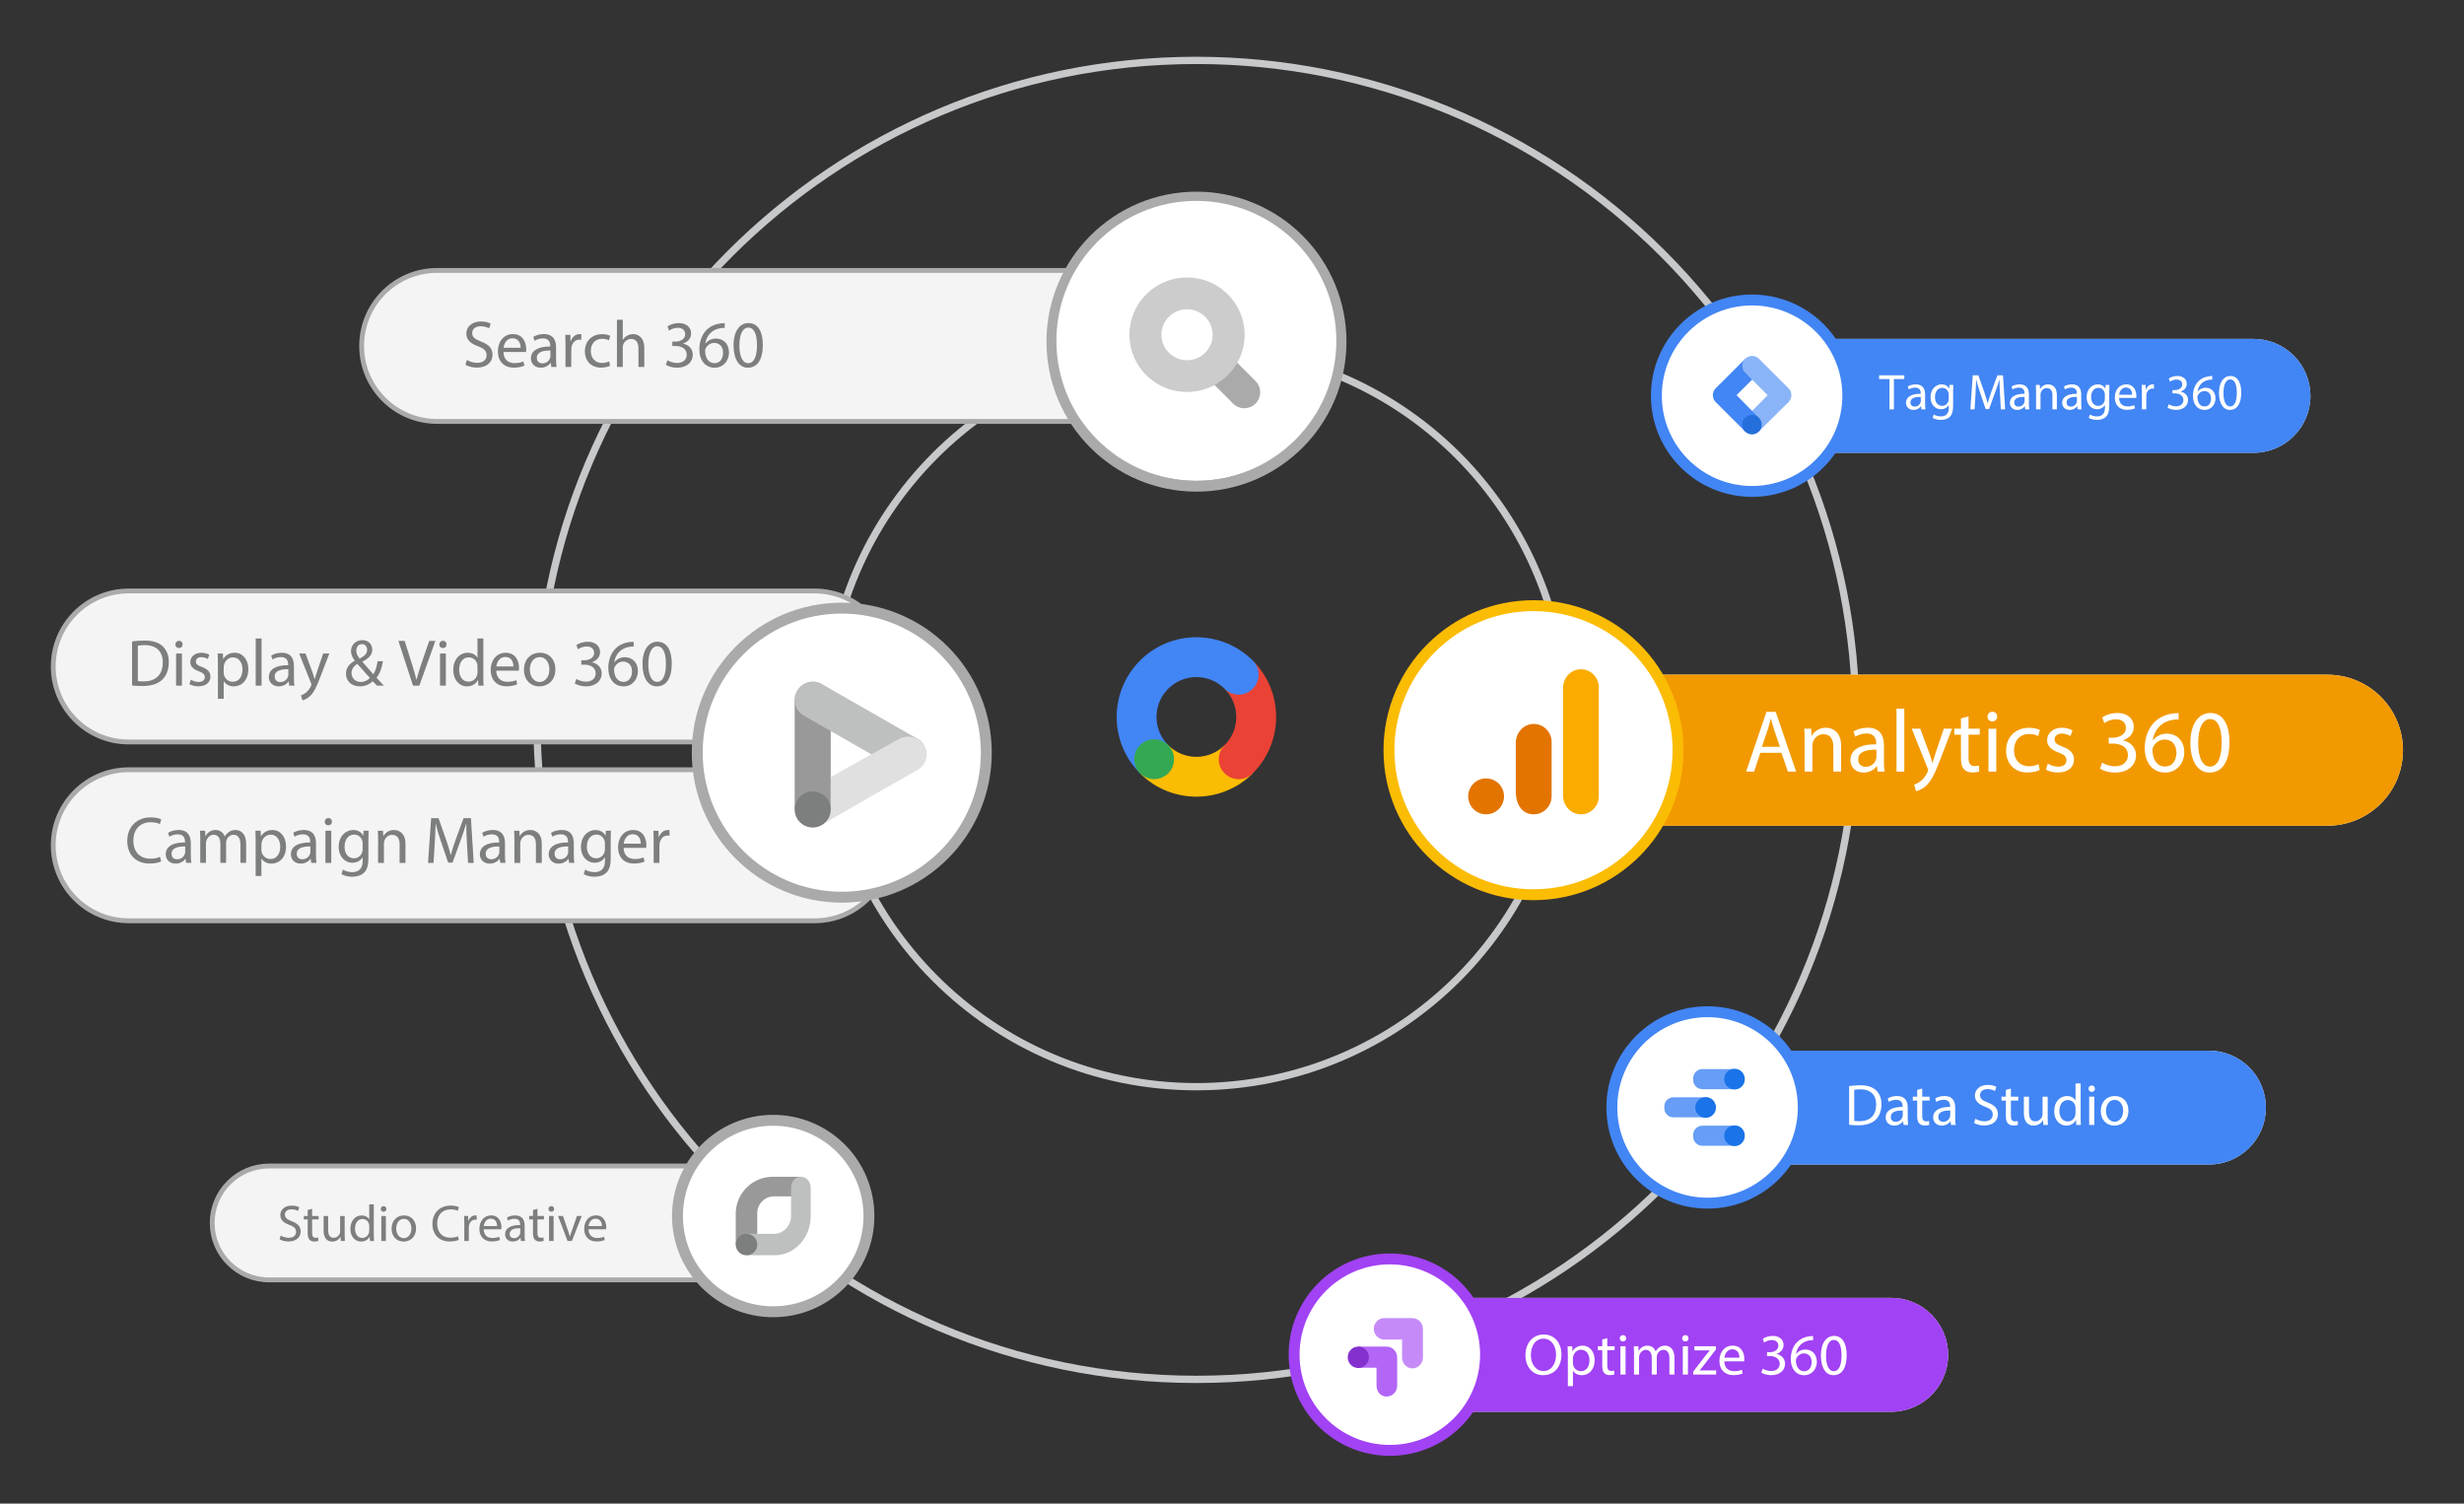 <?xml version="1.0" encoding="utf-8"?>
<!-- Generator: Adobe Illustrator 16.0.0, SVG Export Plug-In . SVG Version: 6.00 Build 0)  -->
<!DOCTYPE svg PUBLIC "-//W3C//DTD SVG 1.1//EN" "http://www.w3.org/Graphics/SVG/1.1/DTD/svg11.dtd">
<svg version="1.1" id="Layer_1" xmlns="http://www.w3.org/2000/svg" xmlns:xlink="http://www.w3.org/1999/xlink" x="0px" y="0px"
	 width="508px" height="310px" viewBox="0 0 508 310" enable-background="new 0 0 508 310" xml:space="preserve">
<rect x="0" y="0" width="508" height="310" fill="#333333" stroke="none"/>
<path id="linea-gris-grande" fill="none" stroke="#C7C8CA" stroke-width="1.5" stroke-linejoin="round" stroke-miterlimit="8" d="
	M110.697,148.419L110.697,148.419c0-75.094,60.875-135.969,135.968-135.969c36.062,0,70.646,14.325,96.146,39.824
	c25.498,25.499,39.824,60.083,39.824,96.145c0,75.093-60.875,135.97-135.969,135.97
	C171.572,284.389,110.697,223.512,110.697,148.419z"/>
<path id="linea-gris-chica" fill="none" stroke="#C7C8CA" stroke-width="1.5" stroke-linejoin="round" stroke-miterlimit="8" d="
	M170.449,147.818L170.449,147.818c0-42.1,34.123-76.229,76.216-76.229c20.214,0,39.601,8.031,53.894,22.327
	c14.293,14.295,22.323,33.685,22.323,53.902c0,42.1-34.123,76.227-76.217,76.227C204.572,224.045,170.449,189.917,170.449,147.818z"
	/>
<g id="GMP">
	<polygon fill="#FBBC04" points="240.846,153.627 235.04,159.434 235.339,159.732 235.649,160.023 235.968,160.294 236.288,160.564 
		236.607,160.826 236.946,161.068 237.275,161.311 237.613,161.542 237.961,161.766 238.311,161.979 238.659,162.182 
		239.017,162.365 239.375,162.548 239.743,162.723 240.101,162.887 240.479,163.042 240.846,163.188 241.224,163.333 
		241.602,163.458 241.979,163.575 242.367,163.682 242.743,163.777 243.13,163.865 243.518,163.952 243.914,164.02 244.301,164.078 
		244.688,164.135 245.086,164.174 245.483,164.204 245.87,164.232 246.267,164.243 246.664,164.252 247.05,164.243 247.447,164.232 
		247.844,164.204 248.231,164.174 248.628,164.135 249.016,164.078 249.413,164.02 249.799,163.952 250.187,163.865 
		250.574,163.777 250.961,163.682 251.338,163.575 251.715,163.458 252.093,163.333 252.471,163.188 252.848,163.042 
		253.216,162.887 253.584,162.723 253.942,162.548 254.3,162.365 254.658,162.182 255.016,161.979 255.365,161.766 255.704,161.542 
		256.042,161.311 256.38,161.068 256.71,160.826 257.04,160.564 257.359,160.294 257.668,160.023 257.979,159.732 258.289,159.434 
		252.471,153.627 252.162,153.917 251.851,154.189 251.523,154.45 251.184,154.681 250.835,154.895 250.487,155.098 
		250.119,155.272 249.751,155.436 249.383,155.572 249.005,155.698 248.618,155.794 248.231,155.881 247.844,155.949 
		247.447,155.999 247.06,156.027 246.664,156.036 246.267,156.027 245.87,155.999 245.483,155.949 245.096,155.881 244.708,155.794 
		244.321,155.698 243.943,155.572 243.566,155.436 243.199,155.272 242.841,155.098 242.482,154.895 242.143,154.681 
		241.805,154.45 241.476,154.189 241.156,153.917 	"/>
	<polygon fill="#EA4335" points="258.277,136.198 252.47,142.003 252.76,142.313 253.032,142.632 253.284,142.961 253.525,143.291 
		253.738,143.638 253.932,143.997 254.116,144.355 254.27,144.722 254.416,145.1 254.542,145.478 254.639,145.854 254.725,146.242 
		254.793,146.639 254.841,147.026 254.871,147.422 254.88,147.81 254.871,148.207 254.841,148.603 254.793,148.99 254.725,149.386 
		254.639,149.774 254.542,150.151 254.416,150.529 254.281,150.907 254.116,151.274 253.942,151.631 253.738,151.99 
		253.525,152.338 253.293,152.667 253.032,152.997 252.76,153.315 252.47,153.625 252.364,153.741 252.257,153.848 252.063,154.089 
		251.9,154.341 251.745,154.602 251.619,154.864 251.512,155.135 251.415,155.416 251.348,155.706 251.318,155.859 251.299,156.016 
		251.28,156.17 251.27,156.325 251.27,156.48 251.27,156.634 251.28,156.79 251.289,156.943 251.289,156.955 251.299,157.042 
		251.299,157.07 251.309,157.139 251.318,157.186 251.328,157.234 251.338,157.293 251.348,157.331 251.357,157.391 
		251.367,157.428 251.376,157.486 251.386,157.525 251.406,157.593 251.415,157.622 251.435,157.68 251.444,157.718 
		251.463,157.777 251.473,157.816 251.493,157.874 251.502,157.913 251.522,157.96 251.541,158.008 251.561,158.047 251.58,158.105 
		251.599,158.145 251.627,158.203 251.637,158.23 251.667,158.299 251.676,158.318 251.715,158.396 251.715,158.404 
		251.763,158.482 251.763,158.493 251.811,158.57 251.811,158.58 251.861,158.657 251.861,158.667 251.909,158.744 251.918,158.744 
		251.966,158.822 251.976,158.832 252.015,158.898 252.035,158.918 252.074,158.977 252.102,159.005 252.131,159.053 
		252.17,159.102 252.199,159.131 252.248,159.189 252.257,159.208 252.412,159.383 252.585,159.547 252.76,159.702 252.945,159.838 
		252.945,159.848 253.032,159.906 253.119,159.963 253.36,160.109 253.622,160.245 253.893,160.361 254.173,160.458 
		254.464,160.535 254.764,160.592 255.064,160.631 255.218,160.631 255.374,160.641 255.596,160.631 255.818,160.611 
		256.032,160.583 256.234,160.544 256.448,160.496 256.652,160.438 256.846,160.37 257.039,160.292 257.223,160.195 257.407,160.1 
		257.59,159.993 257.754,159.876 257.919,159.751 258.084,159.625 258.229,159.479 258.375,159.334 258.665,159.035 
		258.955,158.725 259.227,158.404 259.486,158.086 259.739,157.768 259.991,157.428 260.223,157.1 260.445,156.76 260.668,156.412 
		260.871,156.064 261.075,155.715 261.258,155.358 261.443,154.999 261.617,154.641 261.771,154.274 261.926,153.906 
		262.072,153.539 262.207,153.161 262.323,152.784 262.439,152.406 262.545,152.029 262.643,151.642 262.73,151.264 
		262.807,150.877 262.875,150.49 262.934,150.093 262.98,149.707 263.031,149.319 263.059,148.922 263.079,148.536 263.088,148.138 
		263.098,147.751 263.088,147.354 263.068,146.967 263.049,146.571 263.01,146.184 262.971,145.796 262.914,145.4 262.855,145.013 
		262.788,144.625 262.701,144.239 262.614,143.861 262.518,143.474 262.411,143.097 262.285,142.719 262.159,142.342 
		262.023,141.975 261.878,141.597 261.723,141.229 261.559,140.872 261.384,140.503 261.201,140.145 261.007,139.797 
		260.812,139.449 260.6,139.1 260.377,138.761 260.146,138.422 259.913,138.083 259.662,137.755 259.4,137.436 259.139,137.117 
		258.859,136.807 258.578,136.498 	"/>
	<polygon fill="#4285F4" points="246.47,131.378 245.918,131.397 245.376,131.436 244.834,131.484 244.283,131.552 243.74,131.639 
		243.199,131.746 242.647,131.871 242.104,132.026 241.554,132.191 241.011,132.375 240.459,132.587 239.917,132.819 
		239.375,133.081 238.833,133.362 238.321,133.652 237.808,133.961 237.546,134.136 237.294,134.31 237.033,134.494 
		236.781,134.677 236.52,134.881 236.268,135.084 236.007,135.297 235.755,135.52 235.494,135.751 235.242,135.994 235.04,136.197 
		234.73,136.507 234.468,136.797 234.217,137.078 233.956,137.387 233.704,137.697 233.442,138.045 233.191,138.394 232.93,138.781 
		232.678,139.168 232.417,139.613 232.165,140.058 231.894,140.581 231.651,141.103 231.468,141.529 231.293,141.964 
		231.11,142.477 230.936,143 230.838,143.347 230.742,143.686 230.664,144.035 230.587,144.383 230.51,144.751 230.442,145.128 
		230.384,145.505 230.335,145.883 230.297,146.261 230.268,146.638 230.238,147.015 230.229,147.393 230.219,147.809 
		230.229,148.235 230.238,148.612 230.268,148.99 230.297,149.367 230.335,149.745 230.384,150.122 230.442,150.5 230.51,150.876 
		230.587,151.244 230.664,151.592 230.742,151.942 230.838,152.28 230.936,152.618 231.11,153.141 231.293,153.663 231.468,154.099 
		231.651,154.524 231.894,155.047 232.165,155.57 232.417,156.016 232.678,156.459 232.93,156.848 233.191,157.234 233.442,157.583 
		233.704,157.93 233.956,158.241 234.217,158.55 234.468,158.831 234.73,159.111 235.04,159.432 235.242,159.227 235.755,158.715 
		236.268,158.203 236.781,157.689 237.294,157.176 237.808,156.664 238.321,156.15 238.833,155.637 239.917,154.553 
		240.846,153.625 240.595,153.364 240.353,153.092 240.131,152.812 239.917,152.522 239.744,152.26 239.579,152 239.434,151.728 
		239.288,151.448 239.153,151.176 239.036,150.896 238.93,150.606 238.833,150.316 238.736,150.015 238.66,149.706 238.591,149.396 
		238.543,149.077 238.495,148.767 238.465,148.448 238.447,148.128 238.436,147.819 238.447,147.5 238.465,147.18 238.495,146.861 
		238.543,146.551 238.591,146.241 238.66,145.922 238.736,145.613 238.833,145.312 238.93,145.022 239.036,144.731 239.153,144.452 
		239.288,144.18 239.434,143.899 239.579,143.628 239.744,143.368 239.917,143.106 240.131,142.816 240.353,142.536 
		240.595,142.264 240.846,142.002 241.011,141.838 241.272,141.606 241.543,141.383 241.824,141.17 242.104,140.977 
		242.367,140.802 242.637,140.648 242.917,140.493 243.199,140.358 243.46,140.242 243.731,140.135 244.012,140.039 
		244.283,139.941 244.553,139.875 244.825,139.806 245.105,139.749 245.376,139.7 245.648,139.662 245.918,139.631 246.199,139.613 
		246.47,139.603 246.741,139.593 247.012,139.603 247.283,139.623 247.564,139.652 247.893,139.691 248.222,139.749 
		248.542,139.817 248.871,139.904 249.19,139.991 249.509,140.106 249.819,140.232 250.128,140.368 250.439,140.513 
		250.739,140.677 251.029,140.852 251.319,141.044 251.6,141.249 251.871,141.461 252.142,141.693 252.403,141.935 252.471,142.002 
		252.597,142.12 252.723,142.236 252.848,142.341 252.984,142.438 253.12,142.536 253.255,142.623 253.4,142.7 253.545,142.777 
		253.691,142.845 253.835,142.913 253.991,142.971 254.146,143.019 254.291,143.058 254.446,143.097 254.6,143.134 254.766,143.164 
		254.92,143.184 255.075,143.194 255.238,143.203 255.548,143.203 255.713,143.194 255.868,143.173 256.023,143.155 
		256.188,143.125 256.342,143.097 256.498,143.047 256.643,143.009 256.797,142.951 256.953,142.893 257.098,142.825 
		257.243,142.758 257.377,142.68 257.514,142.603 257.648,142.516 257.785,142.428 257.911,142.333 258.037,142.225 258.163,142.12 
		258.277,142.002 258.423,141.848 258.559,141.693 258.695,141.529 258.811,141.354 258.917,141.19 259.014,141.006 
		259.102,140.832 259.188,140.648 259.256,140.455 259.314,140.271 259.373,140.078 259.411,139.883 259.439,139.691 
		259.469,139.497 259.479,139.293 259.488,139.1 259.479,138.896 259.469,138.704 259.439,138.509 259.411,138.316 259.373,138.123 
		259.314,137.929 259.256,137.735 259.188,137.551 259.102,137.368 259.014,137.184 258.917,137.01 258.811,136.835 
		258.695,136.671 258.559,136.507 258.423,136.342 258.277,136.197 258.027,135.945 257.766,135.703 257.503,135.471 
		257.243,135.238 256.962,135.006 256.682,134.784 256.391,134.571 256.109,134.368 255.811,134.165 255.52,133.971 
		255.219,133.778 254.92,133.604 254.609,133.43 254.3,133.265 253.991,133.1 253.681,132.945 253.361,132.8 253.042,132.665 
		252.723,132.539 252.403,132.413 252.103,132.307 251.812,132.21 251.513,132.113 251.213,132.026 250.913,131.939 
		250.613,131.861 250.313,131.794 250.013,131.726 249.704,131.668 249.403,131.61 248.792,131.522 248.173,131.456 
		247.564,131.407 247.012,131.387 	"/>
	<polygon fill="#34A853" points="237.73,152.427 237.526,152.446 237.313,152.475 237.111,152.504 236.917,152.553 236.724,152.611 
		236.529,152.668 236.346,152.746 236.162,152.824 235.988,152.92 235.814,153.017 235.649,153.124 235.484,153.24 235.329,153.366 
		235.184,153.491 235.04,153.627 234.904,153.772 234.768,153.917 234.652,154.072 234.536,154.237 234.43,154.401 234.333,154.576 
		234.236,154.75 234.158,154.933 234.081,155.117 234.023,155.311 233.965,155.504 233.917,155.708 233.878,155.91 233.858,156.114 
		233.839,156.316 233.83,156.529 233.839,156.743 233.858,156.956 233.878,157.159 233.917,157.361 233.965,157.557 
		234.023,157.749 234.081,157.943 234.158,158.126 234.236,158.311 234.333,158.494 234.43,158.659 234.536,158.833 
		234.652,158.988 234.768,159.143 234.904,159.297 235.04,159.434 235.184,159.568 235.329,159.704 235.484,159.82 235.649,159.936 
		235.814,160.042 235.988,160.139 236.162,160.236 236.346,160.314 236.529,160.391 236.724,160.458 236.917,160.507 
		237.111,160.555 237.313,160.594 237.526,160.624 237.73,160.633 237.943,160.643 238.156,160.633 238.359,160.624 
		238.572,160.594 238.775,160.555 238.969,160.507 239.162,160.458 239.356,160.391 239.54,160.314 239.724,160.236 
		239.897,160.139 240.072,160.042 240.236,159.936 240.401,159.82 240.557,159.704 240.701,159.568 240.846,159.434 
		240.981,159.297 241.118,159.143 241.233,158.988 241.35,158.833 241.456,158.659 241.553,158.494 241.65,158.311 241.728,158.126 
		241.805,157.943 241.863,157.749 241.92,157.557 241.969,157.361 242.008,157.159 242.028,156.956 242.046,156.743 
		242.056,156.529 242.046,156.316 242.028,156.114 242.008,155.91 241.969,155.708 241.92,155.504 241.863,155.311 241.805,155.117 
		241.728,154.933 241.65,154.75 241.553,154.576 241.456,154.401 241.35,154.237 241.233,154.072 241.118,153.917 240.981,153.772 
		240.846,153.627 240.701,153.491 240.557,153.366 240.401,153.24 240.236,153.124 240.072,153.017 239.897,152.92 239.724,152.824 
		239.54,152.746 239.356,152.668 239.162,152.611 238.969,152.553 238.775,152.504 238.572,152.475 238.359,152.446 
		238.156,152.427 	"/>
</g>
<path fill="#FEF7E0" d="M322.882,154.669L322.882,154.669c0-8.597,6.97-15.566,15.567-15.566h141.399
	c4.129,0,8.091,1.64,11.011,4.56c2.918,2.919,4.559,6.879,4.559,11.007c0,8.598-6.969,15.566-15.566,15.566H338.45
	C329.852,170.236,322.882,163.268,322.882,154.669z"/>
<path fill="#F29900" d="M322.882,154.669L322.882,154.669c0-8.597,6.97-15.566,15.567-15.566h141.399
	c4.129,0,8.091,1.64,11.011,4.56c2.918,2.919,4.559,6.879,4.559,11.007c0,8.598-6.969,15.566-15.566,15.566H338.45
	C329.852,170.236,322.882,163.268,322.882,154.669z"/>
<g>
	<path fill="#FFFFFF" d="M362.923,155.208l-1.277,3.873h-1.649l4.186-12.313h1.916l4.202,12.313h-1.701l-1.316-3.873H362.923z
		 M366.963,153.968l-1.209-3.549c-0.273-0.803-0.457-1.532-0.634-2.245h-0.043c-0.185,0.73-0.382,1.479-0.619,2.23l-1.21,3.564
		L366.963,153.968L366.963,153.968z"/>
	<path fill="#FFFFFF" d="M372.055,152.632c0-0.912-0.014-1.662-0.07-2.394h1.424l0.091,1.462h0.04
		c0.437-0.84,1.464-1.661,2.922-1.661c1.225,0,3.122,0.727,3.122,3.761v5.28h-1.604v-5.098c0-1.425-0.53-2.611-2.049-2.611
		c-1.061,0-1.884,0.75-2.157,1.644c-0.076,0.202-0.111,0.475-0.111,0.748v5.315h-1.609L372.055,152.632L372.055,152.632z"/>
	<path fill="#FFFFFF" d="M387.093,159.081l-0.126-1.115h-0.057c-0.492,0.697-1.442,1.315-2.703,1.315
		c-1.794,0-2.705-1.26-2.705-2.539c0-2.14,1.904-3.309,5.316-3.289v-0.183c0-0.729-0.201-2.046-2.006-2.046
		c-0.824,0-1.68,0.255-2.308,0.659l-0.363-1.062c0.729-0.476,1.791-0.785,2.905-0.785c2.703,0,3.363,1.848,3.363,3.617v3.311
		c0,0.766,0.036,1.515,0.146,2.118L387.093,159.081L387.093,159.081z M386.854,154.568c-1.753-0.037-3.75,0.273-3.75,1.989
		c0,1.041,0.698,1.536,1.52,1.536c1.149,0,1.885-0.729,2.139-1.48c0.052-0.159,0.092-0.345,0.092-0.511V154.568z"/>
	<path fill="#FFFFFF" d="M391.001,146.108h1.604v12.973h-1.604V146.108z"/>
	<path fill="#FFFFFF" d="M395.896,150.238l1.937,5.225c0.199,0.583,0.419,1.279,0.562,1.808h0.041
		c0.165-0.529,0.348-1.205,0.561-1.844l1.758-5.189h1.696l-2.41,6.304c-1.15,3.03-1.938,4.587-3.032,5.537
		c-0.785,0.691-1.574,0.969-1.979,1.037l-0.396-1.349c0.396-0.125,0.933-0.381,1.405-0.785c0.439-0.35,0.986-0.972,1.351-1.792
		c0.072-0.165,0.126-0.297,0.126-0.384c0-0.088-0.038-0.22-0.108-0.419l-3.271-8.15H395.896z"/>
	<path fill="#FFFFFF" d="M405.85,147.699v2.539h2.309v1.225h-2.309v4.77c0,1.097,0.314,1.716,1.214,1.716
		c0.42,0,0.726-0.053,0.93-0.106l0.07,1.206c-0.308,0.125-0.802,0.217-1.42,0.217c-0.75,0-1.356-0.235-1.736-0.676
		c-0.46-0.475-0.623-1.259-0.623-2.301v-4.825h-1.372v-1.225h1.372v-2.119L405.85,147.699z"/>
	<path fill="#FFFFFF" d="M411.749,147.752c0.021,0.55-0.382,0.986-1.024,0.986c-0.565,0-0.965-0.438-0.965-0.986
		c0-0.564,0.42-1.004,1.005-1.004C411.367,146.746,411.749,147.186,411.749,147.752z M409.96,159.081v-8.841h1.607v8.841H409.96z"/>
	<path fill="#FFFFFF" d="M420.537,158.752c-0.42,0.219-1.352,0.513-2.541,0.513c-2.668,0-4.404-1.81-4.404-4.517
		c0-2.719,1.866-4.694,4.753-4.694c0.954,0,1.793,0.239,2.228,0.457l-0.363,1.243c-0.382-0.219-0.989-0.418-1.864-0.418
		c-2.028,0-3.123,1.496-3.123,3.341c0,2.049,1.315,3.308,3.07,3.308c0.91,0,1.517-0.234,1.976-0.438L420.537,158.752z"/>
	<path fill="#FFFFFF" d="M422.198,157.438c0.473,0.312,1.313,0.638,2.121,0.638c1.168,0,1.716-0.586,1.716-1.314
		c0-0.769-0.455-1.188-1.643-1.625c-1.592-0.567-2.34-1.446-2.34-2.504c0-1.425,1.15-2.593,3.052-2.593
		c0.896,0,1.68,0.254,2.173,0.546l-0.401,1.169c-0.349-0.217-0.987-0.51-1.806-0.51c-0.956,0-1.484,0.55-1.484,1.207
		c0,0.729,0.53,1.059,1.682,1.499c1.534,0.583,2.321,1.352,2.321,2.664c0,1.553-1.207,2.649-3.31,2.649
		c-0.965,0-1.862-0.234-2.481-0.602L422.198,157.438z"/>
	<path fill="#FFFFFF" d="M433.393,157.233c0.464,0.294,1.519,0.75,2.635,0.75c2.066,0,2.702-1.314,2.686-2.305
		c-0.02-1.661-1.517-2.375-3.071-2.375h-0.893v-1.206h0.893c1.165,0,2.652-0.604,2.652-2.01c0-0.952-0.604-1.791-2.087-1.791
		c-0.947,0-1.861,0.419-2.373,0.785l-0.42-1.169c0.626-0.456,1.827-0.913,3.109-0.913c2.337,0,3.395,1.391,3.395,2.833
		c0,1.226-0.726,2.266-2.189,2.796v0.037c1.464,0.296,2.65,1.391,2.65,3.051c0,1.903-1.481,3.564-4.333,3.564
		c-1.332,0-2.501-0.422-3.086-0.807L433.393,157.233z"/>
	<path fill="#FFFFFF" d="M449.162,148.337c-0.329-0.02-0.748,0-1.209,0.071c-2.523,0.422-3.854,2.268-4.129,4.223h0.055
		c0.568-0.747,1.551-1.372,2.866-1.372c2.101,0,3.583,1.519,3.583,3.837c0,2.174-1.479,4.187-3.944,4.187
		c-2.541,0-4.202-1.975-4.202-5.062c0-2.336,0.84-4.183,2.01-5.353c0.982-0.972,2.303-1.572,3.801-1.756
		c0.473-0.072,0.878-0.088,1.166-0.088L449.162,148.337L449.162,148.337z M448.706,155.19c0-1.7-0.971-2.723-2.45-2.723
		c-0.967,0-1.864,0.604-2.303,1.461c-0.11,0.186-0.185,0.421-0.185,0.715c0.036,1.956,0.932,3.399,2.614,3.399
		C447.771,158.041,448.706,156.888,448.706,155.19z"/>
	<path fill="#FFFFFF" d="M459.647,153.014c0,4.041-1.499,6.267-4.131,6.267c-2.322,0-3.892-2.173-3.932-6.103
		c0-3.982,1.72-6.177,4.131-6.177C458.221,147.002,459.647,149.234,459.647,153.014z M453.197,153.199
		c0,3.086,0.948,4.844,2.412,4.844c1.645,0,2.428-1.92,2.428-4.954c0-2.921-0.747-4.842-2.412-4.842
		C454.22,148.248,453.197,149.962,453.197,153.199z"/>
</g>
<g>
	<path fill="#FFFFFF" d="M286.361,154.668L286.361,154.668c0-16.458,13.342-29.799,29.799-29.799c7.902,0,15.48,3.14,21.07,8.728
		c5.59,5.588,8.729,13.168,8.729,21.071c0,16.457-13.342,29.799-29.8,29.799C299.703,184.467,286.361,171.125,286.361,154.668z"/>
	<path fill="none" stroke="#FBBC04" stroke-width="2.25" stroke-linejoin="round" stroke-miterlimit="8" d="M286.361,154.668
		L286.361,154.668c0-16.458,13.342-29.799,29.799-29.799c7.902,0,15.48,3.14,21.07,8.728c5.59,5.588,8.729,13.168,8.729,21.071
		c0,16.457-13.342,29.799-29.8,29.799C299.703,184.467,286.361,171.125,286.361,154.668z"/>
	<g>
		<polygon fill="#F9AB00" points="325.797,137.988 325.693,137.992 325.59,138 325.488,138.013 325.311,138.04 325.139,138.074 
			324.971,138.113 324.805,138.165 324.645,138.22 324.486,138.29 324.335,138.363 324.186,138.44 324.039,138.527 323.9,138.622 
			323.764,138.721 323.634,138.829 323.505,138.941 323.385,139.057 323.27,139.182 323.157,139.308 323.055,139.441 
			322.955,139.58 322.859,139.722 322.775,139.869 322.693,140.019 322.615,140.174 322.546,140.334 322.486,140.495 
			322.43,140.658 322.383,140.826 322.34,140.995 322.305,141.167 322.279,141.344 322.258,141.521 322.246,141.698 
			322.246,141.875 322.246,163.998 322.246,164.18 322.258,164.355 322.279,164.533 322.305,164.706 322.34,164.877 
			322.383,165.045 322.43,165.214 322.486,165.378 322.546,165.542 322.615,165.698 322.693,165.854 322.775,166.003 
			322.859,166.15 322.955,166.292 323.055,166.432 323.157,166.564 323.27,166.693 323.385,166.814 323.505,166.936 
			323.634,167.047 323.764,167.15 323.9,167.25 324.039,167.346 324.186,167.432 324.335,167.514 324.486,167.587 324.645,167.652 
			324.805,167.708 324.971,167.759 325.139,167.802 325.311,167.837 325.484,167.864 325.59,167.872 325.693,167.88 
			325.797,167.885 325.9,167.889 326.003,167.889 326.104,167.885 326.206,167.88 326.305,167.868 326.404,167.859 326.502,167.846 
			326.602,167.829 326.701,167.807 326.794,167.786 326.889,167.764 326.984,167.734 327.075,167.708 327.168,167.673 
			327.259,167.639 327.436,167.566 327.611,167.479 327.779,167.389 327.943,167.29 328.098,167.177 328.249,167.061 
			328.395,166.936 328.532,166.807 328.666,166.664 328.786,166.521 328.907,166.366 329.014,166.21 329.113,166.046 
			329.208,165.878 329.293,165.702 329.367,165.521 329.436,165.339 329.465,165.245 329.492,165.15 329.518,165.055 
			329.539,164.956 329.555,164.859 329.573,164.761 329.59,164.663 329.604,164.559 329.611,164.459 329.62,164.355 
			329.625,164.252 329.625,164.148 329.625,141.724 329.625,141.62 329.62,141.516 329.611,141.417 329.604,141.314 329.59,141.214 
			329.573,141.116 329.555,141.016 329.539,140.917 329.518,140.822 329.492,140.727 329.465,140.632 329.436,140.538 
			329.367,140.352 329.293,140.17 329.208,139.998 329.113,139.83 329.014,139.666 328.907,139.506 328.786,139.355 
			328.666,139.208 328.532,139.07 328.395,138.937 328.249,138.811 328.098,138.695 327.943,138.587 327.779,138.488 
			327.611,138.393 327.436,138.311 327.259,138.233 327.168,138.199 327.075,138.168 326.984,138.138 326.889,138.113 
			326.794,138.086 326.701,138.065 326.602,138.047 326.502,138.031 326.404,138.018 326.305,138.004 326.206,137.996 
			326.107,137.992 326.003,137.988 		"/>
		<polygon fill="#E37400" points="306.386,160.486 306.198,160.491 306.012,160.503 305.828,160.525 305.643,160.559 
			305.466,160.602 305.291,160.65 305.118,160.71 304.95,160.775 304.787,160.848 304.627,160.93 304.473,161.021 304.327,161.116 
			304.18,161.219 304.039,161.332 303.906,161.443 303.781,161.568 303.656,161.699 303.54,161.832 303.432,161.971 303.33,162.117 
			303.23,162.268 303.145,162.423 303.062,162.583 302.99,162.747 302.92,162.915 302.865,163.087 302.812,163.26 302.773,163.441 
			302.74,163.623 302.718,163.809 302.702,163.998 302.697,164.188 302.702,164.377 302.718,164.562 302.74,164.749 
			302.773,164.934 302.812,165.111 302.865,165.288 302.92,165.46 302.99,165.628 303.062,165.792 303.145,165.952 303.23,166.107 
			303.33,166.258 303.432,166.4 303.54,166.543 303.656,166.677 303.781,166.807 303.906,166.927 304.039,167.043 304.18,167.15 
			304.327,167.254 304.473,167.354 304.627,167.439 304.787,167.521 304.95,167.596 305.118,167.665 305.291,167.721 
			305.466,167.773 305.643,167.811 305.828,167.846 306.012,167.868 306.198,167.885 306.386,167.889 306.58,167.885 
			306.766,167.868 306.95,167.846 307.13,167.811 307.311,167.773 307.488,167.721 307.654,167.665 307.823,167.596 
			307.986,167.521 308.145,167.439 308.3,167.354 308.451,167.254 308.598,167.15 308.734,167.043 308.868,166.927 308.997,166.807 
			309.122,166.677 309.238,166.543 309.346,166.4 309.449,166.258 309.542,166.107 309.633,165.952 309.714,165.792 
			309.788,165.628 309.852,165.46 309.913,165.288 309.959,165.111 310.003,164.934 310.038,164.749 310.059,164.562 
			310.072,164.377 310.077,164.188 310.072,163.998 310.059,163.809 310.038,163.623 310.003,163.441 309.959,163.26 
			309.913,163.087 309.852,162.915 309.788,162.747 309.714,162.583 309.633,162.423 309.542,162.268 309.449,162.117 
			309.346,161.971 309.238,161.832 309.122,161.699 308.997,161.568 308.868,161.443 308.734,161.332 308.598,161.219 
			308.451,161.116 308.3,161.021 308.145,160.93 307.986,160.848 307.823,160.775 307.654,160.71 307.488,160.65 307.311,160.602 
			307.13,160.559 306.95,160.525 306.766,160.503 306.58,160.491 		"/>
		<polygon fill="#E37400" points="316.105,149.256 315.916,149.264 315.73,149.286 315.545,149.317 315.365,149.355 
			315.193,149.403 315.018,149.458 314.85,149.528 314.686,149.601 314.527,149.683 314.372,149.769 314.221,149.869 
			314.075,149.972 313.934,150.084 313.8,150.201 313.67,150.326 313.546,150.456 313.43,150.593 313.318,150.736 313.21,150.882 
			313.111,151.034 313.021,151.193 312.936,151.353 312.857,151.517 312.785,151.689 312.725,151.862 312.668,152.039 
			312.622,152.22 312.583,152.401 312.553,152.586 312.532,152.772 312.514,152.962 312.51,153.156 312.51,163.118 312.514,163.368 
			312.523,163.609 312.54,163.846 312.566,164.08 312.596,164.305 312.63,164.523 312.673,164.736 312.725,164.938 312.777,165.141 
			312.841,165.331 312.906,165.516 312.979,165.698 313.057,165.866 313.137,166.034 313.229,166.193 313.323,166.344 
			313.421,166.486 313.525,166.625 313.632,166.758 313.744,166.879 313.865,167 313.984,167.107 314.114,167.211 314.243,167.307 
			314.38,167.396 314.518,167.475 314.66,167.552 314.807,167.617 314.957,167.678 315.111,167.729 315.27,167.773 315.43,167.811 
			315.542,167.829 315.652,167.85 315.766,167.864 315.873,167.875 315.98,167.88 316.092,167.885 316.2,167.889 316.302,167.889 
			316.411,167.88 316.518,167.875 316.621,167.864 316.725,167.85 316.827,167.833 316.93,167.816 317.029,167.794 317.128,167.768 
			317.227,167.743 317.326,167.712 317.42,167.678 317.52,167.643 317.615,167.604 317.705,167.566 317.794,167.521 
			317.885,167.479 317.975,167.432 318.061,167.38 318.146,167.329 318.232,167.271 318.314,167.216 318.396,167.16 318.475,167.1 
			318.551,167.035 318.628,166.971 318.702,166.9 318.775,166.832 318.844,166.764 318.913,166.689 318.977,166.617 
			319.042,166.539 319.105,166.46 319.167,166.379 319.227,166.297 319.283,166.215 319.334,166.129 319.386,166.042 
			319.438,165.957 319.484,165.866 319.527,165.775 319.57,165.686 319.609,165.589 319.648,165.495 319.682,165.4 319.717,165.3 
			319.748,165.202 319.773,165.102 319.798,165.002 319.82,164.9 319.837,164.795 319.854,164.691 319.868,164.588 319.876,164.484 
			319.884,164.377 319.889,164.27 319.893,164.162 319.893,152.984 319.884,152.785 319.872,152.595 319.846,152.406 
			319.816,152.22 319.773,152.035 319.721,151.857 319.661,151.68 319.592,151.508 319.516,151.344 319.434,151.18 319.343,151.025 
			319.244,150.87 319.136,150.723 319.025,150.581 318.904,150.447 318.779,150.313 318.646,150.192 318.508,150.076 
			318.367,149.963 318.216,149.86 318.066,149.765 317.907,149.674 317.744,149.592 317.576,149.524 317.402,149.458 
			317.227,149.403 317.046,149.355 316.866,149.317 316.676,149.286 316.492,149.264 316.298,149.256 		"/>
	</g>
</g>
<path fill="#E8F0FE" d="M74.562,71.321L74.562,71.321c0-8.597,6.969-15.566,15.567-15.566H231.53c4.129,0,8.088,1.64,11.008,4.559
	c2.919,2.919,4.559,6.879,4.559,11.007c0,8.598-6.969,15.567-15.567,15.567H90.129C81.531,86.888,74.562,79.918,74.562,71.321z"/>
<path fill="#F4F4F4" stroke="#AAAAAA" stroke-miterlimit="10" d="M74.562,71.321L74.562,71.321c0-8.597,6.969-15.566,15.567-15.566
	H231.53c4.129,0,8.088,1.64,11.008,4.559c2.919,2.919,4.559,6.879,4.559,11.007c0,8.598-6.969,15.567-15.567,15.567H90.129
	C81.531,86.888,74.562,79.918,74.562,71.321z"/>
<g>
	<path fill="#7D7E7E" d="M96.255,74.206c0.534,0.329,1.314,0.602,2.136,0.602c1.218,0,1.932-0.643,1.932-1.573
		c0-0.863-0.493-1.357-1.74-1.836c-1.507-0.534-2.439-1.315-2.439-2.617c0-1.437,1.193-2.505,2.986-2.505
		c0.945,0,1.629,0.22,2.04,0.452l-0.329,0.972c-0.301-0.164-0.919-0.438-1.752-0.438c-1.261,0-1.74,0.753-1.74,1.383
		c0,0.862,0.561,1.286,1.836,1.779c1.561,0.603,2.354,1.356,2.354,2.713c0,1.423-1.054,2.655-3.232,2.655
		c-0.89,0-1.863-0.26-2.356-0.589L96.255,74.206z"/>
	<path fill="#7D7E7E" d="M103.798,72.563c0.027,1.629,1.068,2.301,2.273,2.301c0.863,0,1.383-0.151,1.836-0.343l0.206,0.863
		c-0.425,0.191-1.151,0.413-2.205,0.413c-2.04,0-3.259-1.343-3.259-3.341s1.177-3.575,3.107-3.575c2.164,0,2.738,1.903,2.738,3.123
		c0,0.247-0.027,0.438-0.041,0.562L103.798,72.563L103.798,72.563z M107.332,71.701c0.013-0.766-0.315-1.959-1.67-1.959
		c-1.218,0-1.752,1.123-1.848,1.959H107.332z"/>
	<path fill="#7D7E7E" d="M113.657,75.657l-0.096-0.834h-0.041c-0.369,0.52-1.082,0.985-2.028,0.985
		c-1.341,0-2.027-0.945-2.027-1.903c0-1.602,1.425-2.478,3.985-2.465v-0.137c0-0.548-0.151-1.534-1.506-1.534
		c-0.615,0-1.26,0.192-1.726,0.493l-0.274-0.794c0.548-0.356,1.342-0.589,2.177-0.589c2.028,0,2.521,1.385,2.521,2.712v2.478
		c0,0.575,0.027,1.138,0.11,1.588H113.657L113.657,75.657z M113.479,72.275c-1.314-0.026-2.807,0.206-2.807,1.493
		c0,0.78,0.521,1.149,1.137,1.149c0.862,0,1.41-0.548,1.602-1.109c0.041-0.123,0.068-0.26,0.068-0.383V72.275z"/>
	<path fill="#7D7E7E" d="M116.585,71.097c0-0.781-0.014-1.452-0.055-2.067h1.054l0.041,1.3h0.055
		c0.301-0.89,1.027-1.452,1.835-1.452c0.138,0,0.233,0.014,0.343,0.041v1.136c-0.123-0.027-0.247-0.041-0.412-0.041
		c-0.849,0-1.452,0.643-1.615,1.547c-0.028,0.164-0.055,0.355-0.055,0.562v3.533h-1.191V71.097z"/>
	<path fill="#7D7E7E" d="M125.786,75.41c-0.315,0.165-1.015,0.384-1.903,0.384c-1.999,0-3.299-1.355-3.299-3.382
		c0-2.041,1.396-3.519,3.559-3.519c0.712,0,1.342,0.177,1.672,0.341l-0.273,0.932c-0.288-0.164-0.74-0.316-1.396-0.316
		c-1.519,0-2.341,1.122-2.341,2.507c0,1.533,0.986,2.478,2.299,2.478c0.685,0,1.136-0.178,1.479-0.328L125.786,75.41z"/>
	<path fill="#7D7E7E" d="M127.194,65.934h1.205v4.136h0.027c0.192-0.342,0.493-0.644,0.862-0.85c0.355-0.206,0.78-0.342,1.232-0.342
		c0.89,0,2.313,0.547,2.313,2.835v3.943h-1.204V71.85c0-1.068-0.398-1.971-1.534-1.971c-0.78,0-1.396,0.547-1.615,1.204
		c-0.068,0.164-0.082,0.342-0.082,0.575v3.999h-1.205V65.934z"/>
	<path fill="#7D7E7E" d="M137.598,74.275c0.342,0.218,1.137,0.561,1.972,0.561c1.547,0,2.028-0.985,2.013-1.725
		c-0.014-1.246-1.136-1.779-2.3-1.779h-0.671v-0.904h0.671c0.876,0,1.985-0.452,1.985-1.507c0-0.711-0.452-1.341-1.56-1.341
		c-0.713,0-1.396,0.315-1.781,0.589l-0.314-0.876c0.465-0.342,1.369-0.684,2.329-0.684c1.752,0,2.546,1.04,2.546,2.123
		c0,0.92-0.547,1.698-1.643,2.095v0.028c1.096,0.218,1.985,1.041,1.985,2.287c0,1.424-1.109,2.67-3.246,2.67
		c-1,0-1.876-0.315-2.313-0.603L137.598,74.275z"/>
	<path fill="#7D7E7E" d="M149.415,67.606c-0.247-0.013-0.562,0-0.904,0.055c-1.888,0.316-2.888,1.698-3.094,3.164h0.041
		c0.424-0.562,1.164-1.027,2.15-1.027c1.575,0,2.685,1.137,2.685,2.876c0,1.628-1.109,3.137-2.958,3.137
		c-1.903,0-3.15-1.479-3.15-3.794c0-1.752,0.63-3.137,1.506-4.013c0.74-0.725,1.725-1.177,2.849-1.314
		c0.356-0.055,0.657-0.068,0.876-0.068V67.606z M149.071,72.741c0-1.273-0.726-2.04-1.836-2.04c-0.726,0-1.396,0.452-1.724,1.095
		c-0.083,0.137-0.138,0.315-0.138,0.534c0.027,1.465,0.698,2.546,1.959,2.546C148.373,74.876,149.071,74.014,149.071,72.741z"/>
	<path fill="#7D7E7E" d="M157.272,71.112c0,3.025-1.123,4.697-3.096,4.697c-1.74,0-2.916-1.63-2.945-4.574
		c0-2.986,1.288-4.628,3.096-4.628C156.203,66.607,157.272,68.276,157.272,71.112z M152.437,71.249c0,2.313,0.712,3.629,1.807,3.629
		c1.232,0,1.821-1.437,1.821-3.711c0-2.19-0.562-3.627-1.807-3.627C153.205,67.538,152.437,68.825,152.437,71.249z"/>
</g>
<g>
	<path fill="none" stroke="#AAAAAA" stroke-width="2.25" stroke-linejoin="round" stroke-miterlimit="8" d="M216.876,70.441
		L216.876,70.441c0-16.458,13.342-29.799,29.8-29.799c7.902,0,15.482,3.14,21.071,8.728c5.588,5.588,8.728,13.168,8.728,21.071
		c0,16.458-13.343,29.799-29.799,29.799C230.218,100.24,216.876,86.898,216.876,70.441z"/>
	<g>
		<path fill="#FFFFFF" d="M217.797,70.276L217.797,70.276c0-15.939,12.921-28.859,28.86-28.859c7.654,0,14.995,3.041,20.407,8.453
			s8.451,12.753,8.451,20.406c0,15.94-12.921,28.86-28.858,28.86C230.718,99.136,217.797,86.215,217.797,70.276z"/>
		<g>
			<polygon fill="#AAAAAA" points="254.79,74.494 250.162,79.131 254.222,83.206 254.345,83.322 254.468,83.426 254.604,83.53 
				254.734,83.622 254.875,83.708 255.018,83.788 255.159,83.861 255.307,83.922 255.455,83.978 255.604,84.026 255.756,84.07 
				255.911,84.106 256.064,84.13 256.225,84.149 256.378,84.161 256.693,84.161 256.854,84.149 257.007,84.13 257.162,84.106 
				257.314,84.07 257.469,84.026 257.618,83.978 257.766,83.922 257.913,83.861 258.061,83.788 258.195,83.708 258.338,83.622 
				258.475,83.53 258.604,83.426 258.727,83.322 258.85,83.206 258.967,83.083 259.078,82.954 259.176,82.825 259.268,82.69 
				259.355,82.55 259.436,82.409 259.502,82.262 259.57,82.115 259.625,81.968 259.675,81.815 259.718,81.662 259.749,81.508 
				259.773,81.355 259.792,81.196 259.805,81.042 259.811,80.883 259.805,80.725 259.792,80.571 259.773,80.412 259.749,80.258 
				259.718,80.105 259.675,79.952 259.625,79.799 259.57,79.652 259.502,79.505 259.436,79.358 259.355,79.217 259.268,79.082 
				259.176,78.947 259.078,78.812 258.967,78.69 258.85,78.568 			"/>
			<path fill="#CCCCCC" d="M244.728,57.21l-0.284,0.006l-0.29,0.012l-0.283,0.013l-0.284,0.024l-0.283,0.031l-0.284,0.037
				l-0.284,0.043l-0.277,0.055l-0.284,0.055l-0.277,0.067l-0.277,0.067l-0.277,0.08l-0.271,0.085l-0.271,0.086l-0.271,0.098
				l-0.271,0.104l-0.265,0.117l-0.265,0.116l-0.265,0.123l-0.259,0.135l-0.259,0.135l-0.252,0.146l-0.253,0.153l-0.247,0.16
				l-0.246,0.165l-0.24,0.172l-0.24,0.178l-0.234,0.184l-0.228,0.196l-0.228,0.196l-0.228,0.208l-0.216,0.214l-0.215,0.214
				l-0.209,0.22l-0.198,0.227l-0.191,0.233l-0.191,0.232l-0.179,0.239l-0.173,0.239l-0.166,0.246l-0.16,0.245l-0.154,0.251
				l-0.141,0.251l-0.142,0.257l-0.129,0.257l-0.129,0.257l-0.117,0.264l-0.111,0.271l-0.104,0.263l-0.099,0.27l-0.092,0.276
				l-0.086,0.27l-0.08,0.275l-0.068,0.276l-0.068,0.275l-0.055,0.282l-0.049,0.276l-0.049,0.282l-0.037,0.282l-0.031,0.281
				l-0.019,0.282l-0.019,0.282l-0.012,0.282v0.288v0.282l0.012,0.282l0.019,0.282l0.019,0.282l0.031,0.282l0.037,0.282l0.049,0.282
				l0.049,0.276l0.055,0.282l0.068,0.275l0.068,0.276l0.08,0.275l0.086,0.27l0.092,0.275l0.099,0.27l0.104,0.263l0.111,0.27
				l0.117,0.264l0.129,0.257l0.129,0.257l0.142,0.257l0.141,0.251l0.154,0.251l0.16,0.245l0.166,0.246l0.173,0.239l0.179,0.239
				l0.191,0.233l0.191,0.232l0.198,0.227l0.209,0.22l0.215,0.214l0.216,0.214l0.228,0.208l0.228,0.196l0.228,0.196l0.234,0.184
				l0.24,0.178l0.24,0.172l0.246,0.165l0.247,0.16l0.253,0.153l0.252,0.147l0.259,0.135l0.259,0.135l0.265,0.123l0.265,0.116
				l0.265,0.117l0.271,0.104l0.271,0.098l0.271,0.086l0.271,0.085l0.277,0.08l0.277,0.067l0.277,0.067l0.284,0.055l0.277,0.055
				l0.284,0.043l0.284,0.037l0.283,0.031l0.284,0.024l0.283,0.013l0.29,0.012l0.284,0.006l0.283-0.006l0.284-0.012l0.284-0.013
				l0.283-0.024l0.284-0.031l0.283-0.037l0.284-0.043l0.284-0.055l0.276-0.055l0.277-0.067l0.277-0.067l0.277-0.08l0.277-0.085
				l0.271-0.086l0.271-0.098l0.271-0.104l0.265-0.117l0.265-0.116l0.26-0.123l0.259-0.135l0.258-0.135l0.253-0.147l0.252-0.153
				l0.253-0.16l0.24-0.165l0.247-0.172l0.233-0.178l0.234-0.184l0.234-0.196l0.228-0.196l0.223-0.208l0.222-0.214l0.209-0.214
				l0.21-0.22l0.197-0.227l0.197-0.232l0.185-0.233l0.179-0.239l0.172-0.239l0.167-0.246l0.16-0.245l0.153-0.251l0.148-0.251
				l0.135-0.257l0.137-0.257l0.123-0.257l0.123-0.264l0.111-0.27l0.104-0.263l0.1-0.27l0.092-0.275l0.08-0.27l0.08-0.275
				l0.073-0.276l0.062-0.275l0.062-0.282l0.05-0.276l0.044-0.282l0.036-0.282l0.03-0.282l0.025-0.282l0.019-0.282l0.006-0.282
				l0.007-0.282l-0.007-0.288l-0.006-0.282l-0.019-0.282l-0.025-0.282l-0.03-0.281l-0.036-0.282l-0.044-0.282l-0.05-0.276
				l-0.062-0.282l-0.062-0.275l-0.073-0.276l-0.08-0.275l-0.08-0.27l-0.092-0.276l-0.1-0.27l-0.104-0.263l-0.111-0.271l-0.123-0.264
				l-0.123-0.257l-0.137-0.257l-0.135-0.257l-0.148-0.251l-0.153-0.251l-0.16-0.245l-0.167-0.246l-0.172-0.239l-0.179-0.239
				l-0.185-0.232l-0.197-0.233l-0.197-0.227l-0.21-0.22l-0.209-0.214l-0.222-0.214l-0.223-0.208l-0.228-0.196l-0.234-0.196
				l-0.234-0.184l-0.233-0.178l-0.247-0.172l-0.24-0.165l-0.253-0.16l-0.252-0.153l-0.253-0.146l-0.258-0.135l-0.259-0.135
				l-0.26-0.123l-0.265-0.116l-0.265-0.117l-0.271-0.104l-0.271-0.098l-0.271-0.086l-0.277-0.085l-0.277-0.08l-0.277-0.067
				l-0.277-0.067l-0.276-0.055l-0.284-0.055l-0.284-0.043l-0.283-0.037l-0.284-0.031l-0.283-0.024l-0.284-0.013l-0.284-0.012
				L244.728,57.21z M244.728,63.765l0.253,0.006l0.252,0.018l0.253,0.031l0.247,0.043l0.252,0.055l0.241,0.067l0.246,0.073
				l0.24,0.092l0.234,0.104l0.233,0.11l0.229,0.129l0.222,0.141l0.216,0.147l0.21,0.159l0.203,0.178l0.197,0.184l0.185,0.196
				l0.179,0.203l0.16,0.208l0.154,0.214l0.136,0.227l0.129,0.221l0.111,0.233l0.104,0.233l0.092,0.239l0.074,0.245l0.068,0.246
				l0.055,0.245l0.043,0.251l0.031,0.245l0.019,0.251l0.007,0.257l-0.007,0.251l-0.019,0.251l-0.031,0.245l-0.043,0.251
				l-0.055,0.245l-0.068,0.246l-0.074,0.245l-0.092,0.239l-0.104,0.233l-0.111,0.233l-0.129,0.221l-0.136,0.227l-0.154,0.214
				l-0.16,0.208l-0.179,0.203l-0.185,0.195l-0.197,0.184l-0.203,0.178l-0.21,0.159l-0.216,0.153l-0.222,0.135l-0.229,0.129
				l-0.233,0.11l-0.234,0.104l-0.24,0.092l-0.246,0.073l-0.241,0.067l-0.252,0.055l-0.247,0.043l-0.253,0.031l-0.252,0.018
				l-0.253,0.006l-0.252-0.006l-0.253-0.018l-0.253-0.031l-0.252-0.043l-0.247-0.055l-0.247-0.067l-0.24-0.073l-0.24-0.092
				l-0.24-0.104l-0.228-0.11l-0.228-0.129l-0.222-0.135l-0.216-0.153l-0.215-0.159l-0.204-0.178l-0.197-0.184l-0.185-0.195
				l-0.172-0.203l-0.166-0.208l-0.148-0.214l-0.142-0.227l-0.124-0.221l-0.117-0.233l-0.105-0.233l-0.086-0.239l-0.08-0.245
				l-0.068-0.246l-0.056-0.245l-0.037-0.251l-0.031-0.245l-0.019-0.251l-0.006-0.251l0.006-0.257l0.019-0.251l0.031-0.245
				l0.037-0.251l0.056-0.245l0.068-0.246l0.08-0.245l0.086-0.239l0.105-0.233l0.117-0.233l0.124-0.221l0.142-0.227l0.148-0.214
				l0.166-0.208l0.172-0.203l0.185-0.196l0.197-0.184l0.204-0.178l0.215-0.159l0.216-0.147l0.222-0.141l0.228-0.129l0.228-0.11
				l0.24-0.104l0.24-0.092l0.24-0.073l0.247-0.067l0.247-0.055l0.252-0.043l0.253-0.031l0.253-0.018L244.728,63.765z"/>
		</g>
	</g>
</g>
<path fill="#E8F0FE" d="M358.511,81.616L358.511,81.616c0-6.484,5.257-11.74,11.741-11.74h94.346c3.113,0,6.103,1.237,8.304,3.439
	c2.2,2.202,3.438,5.188,3.438,8.301c0,6.484-5.256,11.74-11.74,11.74h-94.346C363.768,93.356,358.511,88.1,358.511,81.616z"/>
<path fill="#4285F4" d="M358.511,81.616L358.511,81.616c0-6.484,5.257-11.74,11.741-11.74h94.346c3.113,0,6.103,1.237,8.304,3.439
	c2.2,2.202,3.438,5.188,3.438,8.301c0,6.484-5.256,11.74-11.74,11.74h-94.346C363.768,93.356,358.511,88.1,358.511,81.616z"/>
<g>
	<path fill="#FFFFFF" d="M389.549,78.151h-2.138v-0.772h5.197v0.772h-2.143v6.246h-0.917V78.151z"/>
	<path fill="#FFFFFF" d="M396.147,84.396l-0.076-0.635h-0.028c-0.28,0.396-0.826,0.749-1.54,0.749c-1.024,0-1.543-0.718-1.543-1.448
		c0-1.218,1.082-1.884,3.029-1.875v-0.104c0-0.417-0.115-1.166-1.147-1.166c-0.463,0-0.956,0.146-1.311,0.375l-0.206-0.604
		c0.415-0.271,1.019-0.447,1.653-0.447c1.54,0,1.917,1.052,1.917,2.062v1.884c0,0.437,0.021,0.865,0.082,1.208L396.147,84.396
		L396.147,84.396z M396.011,81.824c-0.998-0.021-2.136,0.157-2.136,1.136c0,0.594,0.397,0.874,0.863,0.874
		c0.654,0,1.075-0.417,1.218-0.843c0.031-0.094,0.053-0.198,0.053-0.292L396.011,81.824L396.011,81.824z"/>
	<path fill="#FFFFFF" d="M402.709,79.357c-0.019,0.364-0.036,0.77-0.036,1.383v2.925c0,1.155-0.229,1.862-0.717,2.301
		c-0.49,0.457-1.199,0.603-1.832,0.603c-0.604,0-1.271-0.146-1.675-0.416l0.228-0.697c0.337,0.208,0.853,0.396,1.478,0.396
		c0.938,0,1.626-0.489,1.626-1.76V83.53h-0.022c-0.28,0.469-0.822,0.842-1.603,0.842c-1.249,0-2.143-1.06-2.143-2.456
		c0-1.707,1.114-2.675,2.267-2.675c0.873,0,1.354,0.458,1.574,0.873h0.023l0.036-0.759L402.709,79.357L402.709,79.357z
		 M401.765,81.346c0-0.157-0.012-0.291-0.053-0.416c-0.163-0.53-0.614-0.968-1.279-0.968c-0.875,0-1.5,0.739-1.5,1.904
		c0,0.99,0.5,1.812,1.486,1.812c0.564,0,1.078-0.354,1.271-0.938c0.053-0.155,0.073-0.332,0.073-0.488L401.765,81.346
		L401.765,81.346z"/>
	<path fill="#FFFFFF" d="M412.338,81.314c-0.054-0.977-0.113-2.154-0.105-3.028H412.2c-0.237,0.822-0.528,1.697-0.886,2.666
		l-1.239,3.406h-0.688l-1.135-3.344c-0.333-0.988-0.611-1.894-0.81-2.728h-0.023c-0.022,0.873-0.073,2.052-0.136,3.102l-0.189,3.008
		h-0.863l0.487-7.018h1.155l1.199,3.393c0.291,0.866,0.531,1.635,0.711,2.364h0.031c0.177-0.708,0.426-1.478,0.738-2.364
		l1.249-3.393h1.155l0.439,7.018h-0.884L412.338,81.314z"/>
	<path fill="#FFFFFF" d="M417.547,84.396l-0.071-0.635h-0.032c-0.279,0.396-0.821,0.749-1.541,0.749
		c-1.019,0-1.537-0.718-1.537-1.448c0-1.218,1.083-1.884,3.026-1.875v-0.104c0-0.417-0.11-1.166-1.144-1.166
		c-0.47,0-0.961,0.146-1.312,0.375l-0.211-0.604c0.418-0.271,1.022-0.447,1.654-0.447c1.541,0,1.915,1.052,1.915,2.062v1.884
		c0,0.437,0.022,0.865,0.085,1.208L417.547,84.396L417.547,84.396z M417.41,81.824c-0.997-0.021-2.136,0.157-2.136,1.136
		c0,0.594,0.401,0.874,0.865,0.874c0.656,0,1.075-0.417,1.22-0.843c0.029-0.094,0.048-0.198,0.048-0.292L417.41,81.824
		L417.41,81.824z"/>
	<path fill="#FFFFFF" d="M419.773,80.722c0-0.522-0.011-0.949-0.042-1.363h0.812l0.054,0.833h0.021
		c0.249-0.479,0.834-0.948,1.664-0.948c0.699,0,1.779,0.417,1.779,2.146v3.007h-0.916v-2.905c0-0.811-0.303-1.488-1.162-1.488
		c-0.604,0-1.076,0.427-1.229,0.936c-0.044,0.115-0.063,0.271-0.063,0.426v3.03h-0.913L419.773,80.722L419.773,80.722z"/>
	<path fill="#FFFFFF" d="M428.338,84.396l-0.075-0.635h-0.028c-0.281,0.396-0.828,0.749-1.543,0.749
		c-1.022,0-1.541-0.718-1.541-1.448c0-1.218,1.083-1.884,3.029-1.875v-0.104c0-0.417-0.116-1.166-1.146-1.166
		c-0.465,0-0.956,0.146-1.312,0.375l-0.206-0.604c0.411-0.271,1.02-0.447,1.651-0.447c1.542,0,1.916,1.052,1.916,2.062v1.884
		c0,0.437,0.024,0.865,0.085,1.208L428.338,84.396L428.338,84.396z M428.201,81.824c-0.998-0.021-2.134,0.157-2.134,1.136
		c0,0.594,0.395,0.874,0.859,0.874c0.656,0,1.077-0.417,1.219-0.843c0.031-0.094,0.053-0.198,0.053-0.292L428.201,81.824
		L428.201,81.824z"/>
	<path fill="#FFFFFF" d="M434.9,79.357c-0.02,0.364-0.037,0.77-0.037,1.383v2.925c0,1.155-0.229,1.862-0.717,2.301
		c-0.49,0.457-1.199,0.603-1.835,0.603c-0.602,0-1.269-0.146-1.674-0.416l0.229-0.697c0.333,0.208,0.854,0.396,1.477,0.396
		c0.938,0,1.627-0.489,1.627-1.76V83.53h-0.022c-0.28,0.469-0.825,0.842-1.604,0.842c-1.249,0-2.142-1.06-2.142-2.456
		c0-1.707,1.112-2.675,2.267-2.675c0.873,0,1.354,0.458,1.573,0.873h0.024l0.037-0.759L434.9,79.357L434.9,79.357z M433.954,81.346
		c0-0.157-0.011-0.291-0.053-0.416c-0.164-0.53-0.613-0.968-1.28-0.968c-0.873,0-1.498,0.739-1.498,1.904
		c0,0.99,0.498,1.812,1.487,1.812c0.562,0,1.077-0.354,1.271-0.938c0.052-0.155,0.072-0.332,0.072-0.488L433.954,81.346
		L433.954,81.346z"/>
	<path fill="#FFFFFF" d="M436.887,82.043c0.023,1.238,0.812,1.75,1.728,1.75c0.655,0,1.054-0.114,1.396-0.26l0.153,0.656
		c-0.322,0.146-0.873,0.312-1.677,0.312c-1.551,0-2.477-1.02-2.477-2.538c0-1.521,0.896-2.718,2.361-2.718
		c1.646,0,2.082,1.448,2.082,2.374c0,0.188-0.021,0.333-0.031,0.426L436.887,82.043L436.887,82.043z M439.572,81.389
		c0.013-0.585-0.237-1.49-1.271-1.49c-0.924,0-1.33,0.854-1.405,1.49H439.572z"/>
	<path fill="#FFFFFF" d="M441.59,80.93c0-0.592-0.013-1.104-0.038-1.572h0.798l0.032,0.988h0.042
		c0.226-0.677,0.776-1.102,1.393-1.102c0.104,0,0.177,0.011,0.261,0.031v0.864c-0.091-0.02-0.188-0.031-0.314-0.031
		c-0.646,0-1.104,0.49-1.229,1.177c-0.02,0.125-0.036,0.271-0.036,0.426v2.687h-0.906L441.59,80.93L441.59,80.93z"/>
	<path fill="#FFFFFF" d="M447.126,83.345c0.261,0.166,0.864,0.427,1.497,0.427c1.178,0,1.542-0.749,1.527-1.311
		c-0.009-0.946-0.858-1.355-1.748-1.355h-0.51v-0.686h0.51c0.664,0,1.512-0.343,1.512-1.146c0-0.54-0.341-1.021-1.189-1.021
		c-0.536,0-1.063,0.24-1.35,0.447l-0.237-0.666c0.347-0.259,1.038-0.52,1.765-0.52c1.332,0,1.938,0.792,1.938,1.614
		c0,0.697-0.414,1.291-1.25,1.592v0.021c0.836,0.167,1.512,0.79,1.512,1.738c0,1.083-0.844,2.031-2.468,2.031
		c-0.761,0-1.425-0.239-1.758-0.458L447.126,83.345z"/>
	<path fill="#FFFFFF" d="M456.104,78.274c-0.187-0.01-0.429,0-0.688,0.042c-1.437,0.239-2.197,1.292-2.354,2.406h0.031
		c0.321-0.426,0.886-0.781,1.634-0.781c1.202,0,2.04,0.864,2.04,2.187c0,1.239-0.838,2.384-2.25,2.384
		c-1.445,0-2.393-1.124-2.393-2.884c0-1.332,0.48-2.384,1.146-3.05c0.564-0.551,1.313-0.897,2.165-0.998
		c0.272-0.043,0.501-0.053,0.663-0.053L456.104,78.274L456.104,78.274z M455.846,82.178c0-0.968-0.553-1.55-1.394-1.55
		c-0.551,0-1.06,0.344-1.31,0.833c-0.063,0.104-0.106,0.239-0.106,0.406c0.022,1.115,0.533,1.937,1.488,1.937
		C455.313,83.803,455.846,83.146,455.846,82.178z"/>
	<path fill="#FFFFFF" d="M462.077,80.94c0,2.302-0.853,3.57-2.353,3.57c-1.32,0-2.215-1.238-2.238-3.477
		c0-2.269,0.978-3.517,2.354-3.517C461.266,77.517,462.077,78.786,462.077,80.94z M458.404,81.043c0,1.76,0.535,2.759,1.372,2.759
		c0.94,0,1.385-1.093,1.385-2.821c0-1.666-0.427-2.756-1.373-2.756C458.986,78.223,458.404,79.201,458.404,81.043z"/>
</g>
<g>
	<path fill="#FFFFFF" d="M341.493,81.583L341.493,81.583c0-10.9,8.836-19.736,19.735-19.736c5.232,0,10.254,2.08,13.955,5.781
		s5.779,8.721,5.779,13.956c0,10.9-8.836,19.736-19.734,19.736C350.329,101.319,341.493,92.482,341.493,81.583z"/>
	<path fill="none" stroke="#4285F4" stroke-width="2.25" stroke-linejoin="round" stroke-miterlimit="8" d="M341.493,81.583
		L341.493,81.583c0-10.9,8.836-19.736,19.735-19.736c5.232,0,10.254,2.08,13.955,5.781s5.779,8.721,5.779,13.956
		c0,10.9-8.836,19.736-19.734,19.736C350.329,101.319,341.493,92.482,341.493,81.583z"/>
	<g>
		<polygon fill="#8AB4F8" points="365.867,80.043 359.828,86.13 362.639,88.941 368.729,82.9 		"/>
		<polygon fill="#4285F4" points="359.801,73.982 353.734,80.043 353.662,80.116 353.596,80.197 353.531,80.277 353.473,80.358 
			353.419,80.443 353.373,80.531 353.327,80.62 353.289,80.712 353.253,80.804 353.223,80.897 353.2,80.989 353.176,81.085 
			353.161,81.181 353.15,81.277 353.143,81.374 353.143,81.47 353.143,81.57 353.15,81.666 353.161,81.762 353.176,81.858 
			353.2,81.95 353.223,82.046 353.253,82.139 353.289,82.231 353.327,82.323 353.373,82.412 353.419,82.496 353.473,82.581 
			353.531,82.666 353.596,82.746 353.662,82.823 353.734,82.9 359.801,88.961 362.623,86.142 358.023,81.47 362.66,76.84 		"/>
		<polygon fill="#8AB4F8" points="361.229,73.39 361.133,73.394 361.037,73.398 360.941,73.41 360.844,73.429 360.748,73.448 
			360.656,73.475 360.559,73.501 360.467,73.537 360.379,73.579 360.289,73.621 360.201,73.671 360.117,73.721 360.035,73.782 
			359.956,73.844 359.875,73.909 359.801,73.982 359.729,74.056 359.663,74.136 359.598,74.217 359.54,74.298 359.49,74.382 
			359.439,74.471 359.393,74.56 359.354,74.652 359.32,74.74 359.29,74.836 359.266,74.929 359.243,75.024 359.227,75.121 
			359.216,75.217 359.208,75.313 359.208,75.409 359.208,75.505 359.216,75.605 359.227,75.701 359.243,75.797 359.266,75.89 
			359.29,75.986 359.32,76.078 359.354,76.17 359.393,76.259 359.439,76.352 359.49,76.436 359.54,76.521 359.598,76.605 
			359.663,76.686 359.729,76.763 359.801,76.84 365.867,82.9 365.941,82.969 366.021,83.039 366.102,83.1 366.184,83.158 
			366.268,83.211 366.357,83.262 366.445,83.304 366.537,83.342 366.625,83.377 366.723,83.408 366.814,83.435 366.91,83.454 
			367.008,83.469 367.104,83.481 367.199,83.489 367.295,83.492 367.393,83.489 367.492,83.481 367.588,83.469 367.684,83.454 
			367.777,83.435 367.873,83.408 367.965,83.377 368.059,83.342 368.146,83.304 368.238,83.262 368.324,83.211 368.408,83.158 
			368.492,83.1 368.574,83.039 368.65,82.969 368.729,82.9 368.797,82.823 368.865,82.746 368.928,82.666 368.986,82.581 
			369.039,82.496 369.086,82.412 369.133,82.323 369.17,82.231 369.205,82.139 369.236,82.046 369.264,81.95 369.281,81.858 
			369.297,81.762 369.309,81.666 369.316,81.57 369.32,81.47 369.316,81.374 369.309,81.277 369.297,81.181 369.281,81.085 
			369.264,80.989 369.236,80.897 369.205,80.804 369.17,80.712 369.133,80.62 369.086,80.531 369.039,80.443 368.986,80.358 
			368.928,80.277 368.865,80.197 368.797,80.116 368.729,80.043 362.66,73.982 362.584,73.909 362.508,73.844 362.426,73.782 
			362.342,73.721 362.258,73.671 362.168,73.621 362.08,73.579 361.992,73.537 361.898,73.501 361.807,73.475 361.711,73.448 
			361.613,73.429 361.521,73.41 361.426,73.398 361.326,73.394 		"/>
		<polygon fill="#246FDB" points="361.205,85.55 361.109,85.554 361.014,85.561 360.922,85.573 360.824,85.588 360.729,85.607 
			360.637,85.634 360.545,85.661 360.451,85.696 360.363,85.734 360.275,85.78 360.189,85.827 360.105,85.88 360.02,85.938 
			359.943,86 359.863,86.065 359.79,86.138 359.721,86.211 359.65,86.288 359.589,86.369 359.532,86.45 359.482,86.534 
			359.432,86.623 359.389,86.711 359.352,86.8 359.316,86.892 359.286,86.984 359.258,87.077 359.239,87.172 359.223,87.265 
			359.212,87.361 359.205,87.457 359.201,87.553 359.205,87.649 359.212,87.746 359.223,87.842 359.239,87.938 359.258,88.03 
			359.286,88.123 359.316,88.215 359.352,88.307 359.389,88.396 359.432,88.484 359.482,88.572 359.532,88.657 359.589,88.738 
			359.65,88.818 359.721,88.896 359.79,88.969 359.863,89.042 359.943,89.107 360.02,89.168 360.105,89.226 360.189,89.28 
			360.275,89.326 360.363,89.372 360.451,89.411 360.545,89.445 360.637,89.476 360.729,89.499 360.824,89.522 360.922,89.538 
			361.014,89.549 361.109,89.553 361.205,89.557 361.303,89.553 361.398,89.549 361.494,89.538 361.592,89.522 361.684,89.499 
			361.779,89.476 361.871,89.445 361.961,89.411 362.053,89.372 362.141,89.326 362.227,89.28 362.311,89.226 362.391,89.168 
			362.473,89.107 362.549,89.042 362.627,88.969 362.695,88.896 362.766,88.818 362.826,88.738 362.885,88.657 362.934,88.572 
			362.984,88.484 363.027,88.396 363.064,88.307 363.1,88.215 363.131,88.123 363.154,88.03 363.178,87.938 363.191,87.842 
			363.203,87.746 363.211,87.649 363.211,87.553 363.211,87.457 363.203,87.361 363.191,87.265 363.178,87.172 363.154,87.077 
			363.131,86.984 363.1,86.892 363.064,86.8 363.027,86.711 362.984,86.623 362.934,86.534 362.885,86.45 362.826,86.369 
			362.766,86.288 362.695,86.211 362.627,86.138 362.549,86.065 362.473,86 362.391,85.938 362.311,85.88 362.227,85.827 
			362.141,85.78 362.053,85.734 361.961,85.696 361.871,85.661 361.779,85.634 361.684,85.607 361.592,85.588 361.494,85.573 
			361.398,85.561 361.303,85.554 		"/>
	</g>
</g>
<path fill="#F3E8FD" d="M283.82,279.326L283.82,279.326c0-6.482,5.256-11.74,11.74-11.74h94.346c3.111,0,6.1,1.238,8.301,3.439
	c2.203,2.201,3.439,5.188,3.439,8.301c0,6.484-5.259,11.74-11.74,11.74h-94.346C289.076,291.066,283.82,285.811,283.82,279.326z"/>
<path fill="#A142F4" d="M283.82,279.326L283.82,279.326c0-6.482,5.256-11.74,11.74-11.74h94.346c3.111,0,6.1,1.238,8.301,3.439
	c2.203,2.201,3.439,5.188,3.439,8.301c0,6.484-5.259,11.74-11.74,11.74h-94.346C289.076,291.066,283.82,285.811,283.82,279.326z"/>
<g>
	<path fill="#FFFFFF" d="M321.923,279.252c0,2.794-1.698,4.273-3.772,4.273c-2.144,0-3.651-1.66-3.651-4.125
		c0-2.578,1.603-4.263,3.771-4.263C320.487,275.141,321.923,276.838,321.923,279.252z M315.619,279.382
		c0,1.738,0.942,3.289,2.59,3.289c1.664,0,2.602-1.53,2.602-3.373c0-1.612-0.841-3.304-2.587-3.304
		C316.488,275.994,315.619,277.597,315.619,279.382z"/>
	<path fill="#FFFFFF" d="M323.242,279.465c0-0.747-0.023-1.344-0.049-1.898h0.956l0.046,1h0.023
		c0.437-0.711,1.117-1.134,2.076-1.134c1.404,0,2.469,1.194,2.469,2.966c0,2.099-1.276,3.133-2.65,3.133
		c-0.771,0-1.446-0.336-1.796-0.913h-0.022v3.167h-1.048L323.242,279.465L323.242,279.465z M324.293,281.021
		c0,0.157,0.022,0.302,0.041,0.432c0.195,0.738,0.832,1.245,1.593,1.245c1.122,0,1.771-0.914,1.771-2.253
		c0-1.17-0.613-2.169-1.736-2.169c-0.721,0-1.398,0.514-1.601,1.311c-0.038,0.134-0.073,0.29-0.073,0.435L324.293,281.021
		L324.293,281.021z"/>
	<path fill="#FFFFFF" d="M331.37,275.887v1.677h1.521v0.806h-1.521v3.146c0,0.724,0.205,1.132,0.799,1.132
		c0.272,0,0.478-0.035,0.611-0.071l0.05,0.794c-0.207,0.084-0.534,0.146-0.942,0.146c-0.494,0-0.896-0.157-1.145-0.445
		c-0.304-0.313-0.409-0.831-0.409-1.521v-3.183h-0.905v-0.807h0.905v-1.397L331.37,275.887z"/>
	<path fill="#FFFFFF" d="M335.262,275.924c0.014,0.364-0.253,0.652-0.678,0.652c-0.372,0-0.637-0.288-0.637-0.652
		c0-0.373,0.275-0.662,0.664-0.662C335.009,275.26,335.262,275.55,335.262,275.924z M334.08,283.395v-5.831h1.06v5.831H334.08z"/>
	<path fill="#FFFFFF" d="M336.897,279.14c0-0.601-0.016-1.098-0.048-1.576h0.929l0.046,0.938h0.036
		c0.322-0.553,0.868-1.071,1.829-1.071c0.798,0,1.397,0.483,1.649,1.169h0.026c0.178-0.321,0.412-0.578,0.651-0.758
		c0.351-0.265,0.735-0.409,1.289-0.409c0.771,0,1.917,0.505,1.917,2.534v3.433h-1.039v-3.306c0-1.117-0.41-1.794-1.265-1.794
		c-0.602,0-1.07,0.451-1.255,0.969c-0.047,0.143-0.085,0.333-0.085,0.529v3.602h-1.037v-3.494c0-0.928-0.407-1.603-1.217-1.603
		c-0.663,0-1.145,0.531-1.312,1.06c-0.062,0.158-0.086,0.338-0.086,0.52v3.517h-1.038v-4.258H336.897L336.897,279.14L336.897,279.14
		z"/>
	<path fill="#FFFFFF" d="M348.121,275.924c0.012,0.364-0.251,0.652-0.675,0.652c-0.377,0-0.638-0.288-0.638-0.652
		c0-0.373,0.277-0.662,0.661-0.662C347.87,275.26,348.121,275.55,348.121,275.924z M346.943,283.395v-5.831h1.058v5.831H346.943z"/>
	<path fill="#FFFFFF" d="M349.097,282.779l2.638-3.435c0.251-0.312,0.492-0.592,0.758-0.903v-0.024h-3.156v-0.854h4.444
		l-0.012,0.661l-2.603,3.388c-0.245,0.325-0.483,0.613-0.753,0.914v0.023h3.41v0.846h-4.736v-0.612h0.01V282.779L349.097,282.779z"
		/>
	<path fill="#FFFFFF" d="M355.505,280.671c0.023,1.438,0.937,2.026,1.996,2.026c0.761,0,1.218-0.13,1.614-0.3l0.179,0.757
		c-0.372,0.172-1.011,0.362-1.939,0.362c-1.796,0-2.866-1.184-2.866-2.939c0-1.758,1.034-3.146,2.734-3.146
		c1.902,0,2.409,1.679,2.409,2.749c0,0.216-0.026,0.389-0.036,0.491H355.505L355.505,280.671z M358.61,279.909
		c0.018-0.671-0.274-1.722-1.469-1.722c-1.069,0-1.543,0.989-1.626,1.722H358.61z"/>
	<path fill="#FFFFFF" d="M363.415,282.177c0.305,0.192,1,0.494,1.738,0.494c1.362,0,1.784-0.866,1.768-1.518
		c-0.012-1.1-1-1.567-2.025-1.567h-0.589v-0.797h0.589c0.771,0,1.75-0.395,1.75-1.326c0-0.623-0.397-1.181-1.375-1.181
		c-0.624,0-1.229,0.278-1.568,0.52l-0.271-0.77c0.403-0.304,1.2-0.607,2.044-0.607c1.542,0,2.241,0.916,2.241,1.869
		c0,0.81-0.478,1.494-1.447,1.843v0.025c0.97,0.192,1.75,0.915,1.75,2.014c0,1.255-0.974,2.348-2.856,2.348
		c-0.876,0-1.647-0.277-2.039-0.532L363.415,282.177z"/>
	<path fill="#FFFFFF" d="M373.809,276.312c-0.219-0.016-0.492,0-0.795,0.045c-1.664,0.277-2.542,1.496-2.722,2.782h0.035
		c0.373-0.494,1.022-0.904,1.891-0.904c1.389,0,2.363,1.003,2.363,2.535c0,1.429-0.975,2.761-2.604,2.761
		c-1.68,0-2.771-1.303-2.771-3.338c0-1.543,0.555-2.76,1.328-3.529c0.648-0.64,1.518-1.039,2.506-1.16
		c0.313-0.044,0.579-0.058,0.766-0.058v0.864h0.002V276.312z M373.506,280.826c0-1.114-0.637-1.792-1.611-1.792
		c-0.639,0-1.228,0.396-1.517,0.967c-0.074,0.119-0.122,0.274-0.122,0.466c0.022,1.29,0.611,2.244,1.722,2.244
		C372.895,282.706,373.506,281.95,373.506,280.826z"/>
	<path fill="#FFFFFF" d="M380.725,279.396c0,2.661-0.988,4.129-2.724,4.129c-1.531,0-2.565-1.435-2.591-4.026
		c0-2.622,1.132-4.071,2.724-4.071C379.784,275.43,380.725,276.9,380.725,279.396z M376.47,279.514c0,2.037,0.624,3.192,1.594,3.192
		c1.082,0,1.601-1.264,1.601-3.264c0-1.93-0.493-3.19-1.592-3.19C377.146,276.247,376.47,277.383,376.47,279.514z"/>
</g>
<g>
	<path fill="#FFFFFF" d="M266.805,279.289L266.805,279.289c0-10.9,8.836-19.736,19.734-19.736c5.234,0,10.255,2.078,13.956,5.779
		c3.7,3.701,5.78,8.723,5.78,13.957c0,10.898-8.836,19.736-19.736,19.736C275.641,299.025,266.805,290.188,266.805,279.289z"/>
	<path fill="none" stroke="#A142F4" stroke-width="2.25" stroke-linejoin="round" stroke-miterlimit="8" d="M266.805,279.289
		L266.805,279.289c0-10.9,8.836-19.736,19.734-19.736c5.234,0,10.255,2.078,13.956,5.779c3.7,3.701,5.78,8.723,5.78,13.957
		c0,10.898-8.836,19.736-19.736,19.736C275.641,299.025,266.805,290.188,266.805,279.289z"/>
	<g>
		<polygon fill="#B366F6" points="280.066,277.627 280.066,281.992 283.795,281.992 283.795,285.664 283.798,285.781 
			283.807,285.898 283.818,286.01 283.834,286.121 283.859,286.229 283.884,286.338 283.914,286.443 283.95,286.545 
			283.989,286.646 284.034,286.744 284.081,286.836 284.133,286.93 284.188,287.018 284.249,287.104 284.311,287.186 
			284.379,287.264 284.45,287.338 284.523,287.408 284.602,287.475 284.682,287.539 284.766,287.598 284.854,287.652 
			284.941,287.703 285.036,287.748 285.129,287.789 285.229,287.822 285.329,287.855 285.434,287.879 285.538,287.9 
			285.645,287.912 285.755,287.924 285.868,287.926 285.98,287.924 286.092,287.912 286.203,287.9 286.309,287.879 286.415,287.855 
			286.52,287.822 286.621,287.789 286.721,287.748 286.816,287.703 286.912,287.652 287.002,287.598 287.089,287.539 
			287.175,287.475 287.259,287.408 287.337,287.338 287.414,287.264 287.486,287.186 287.555,287.104 287.62,287.018 287.68,286.93 
			287.738,286.836 287.791,286.744 287.837,286.646 287.881,286.545 287.92,286.443 287.955,286.338 287.986,286.229 
			288.01,286.121 288.027,286.01 288.043,285.898 288.051,285.781 288.055,285.664 288.055,279.811 288.051,279.811 
			288.046,279.699 288.036,279.588 288.023,279.479 288.002,279.369 287.977,279.264 287.945,279.16 287.908,279.059 
			287.869,278.961 287.824,278.863 287.773,278.77 287.719,278.678 287.662,278.59 287.6,278.506 287.534,278.424 287.463,278.344 
			287.387,278.268 287.311,278.195 287.23,278.127 287.146,278.062 287.061,278.002 286.969,277.943 286.877,277.893 
			286.781,277.842 286.682,277.801 286.582,277.76 286.477,277.727 286.373,277.697 286.266,277.672 286.154,277.654 
			286.045,277.641 285.934,277.631 285.818,277.627 		"/>
		<polygon fill="#8430CE" points="280.04,277.627 279.93,277.631 279.816,277.641 279.709,277.654 279.604,277.672 279.496,277.699 
			279.393,277.729 279.292,277.764 279.191,277.803 279.098,277.846 279.003,277.895 278.912,277.949 278.823,278.006 
			278.739,278.068 278.656,278.131 278.578,278.203 278.501,278.275 278.428,278.352 278.359,278.432 278.297,278.516 
			278.234,278.602 278.18,278.691 278.127,278.783 278.078,278.879 278.036,278.977 277.997,279.076 277.962,279.18 
			277.932,279.285 277.908,279.391 277.889,279.5 277.876,279.607 277.866,279.723 277.863,279.836 277.866,279.947 
			277.876,280.062 277.889,280.17 277.908,280.279 277.932,280.389 277.962,280.492 277.997,280.594 278.036,280.693 
			278.078,280.791 278.127,280.887 278.18,280.979 278.234,281.07 278.297,281.154 278.359,281.238 278.428,281.318 
			278.501,281.395 278.578,281.469 278.656,281.539 278.739,281.602 278.823,281.666 278.912,281.721 279.003,281.775 
			279.098,281.824 279.191,281.867 279.292,281.906 279.393,281.941 279.496,281.973 279.604,281.998 279.709,282.016 
			279.816,282.029 279.93,282.039 280.04,282.043 280.152,282.039 280.262,282.029 280.372,282.016 280.479,281.998 
			280.583,281.973 280.688,281.941 280.791,281.906 280.887,281.867 280.984,281.824 281.078,281.775 281.169,281.721 
			281.258,281.666 281.342,281.602 281.426,281.539 281.504,281.469 281.581,281.395 281.65,281.318 281.721,281.238 
			281.785,281.154 281.844,281.07 281.902,280.979 281.955,280.887 282.003,280.791 282.045,280.693 282.085,280.594 
			282.119,280.492 282.148,280.389 282.174,280.279 282.191,280.17 282.206,280.062 282.213,279.947 282.218,279.836 
			282.213,279.723 282.206,279.607 282.191,279.5 282.174,279.391 282.148,279.285 282.119,279.18 282.085,279.076 282.045,278.977 
			282.003,278.879 281.955,278.783 281.902,278.691 281.844,278.602 281.785,278.516 281.721,278.432 281.65,278.352 
			281.581,278.275 281.504,278.203 281.426,278.131 281.342,278.068 281.258,278.006 281.169,277.949 281.078,277.895 
			280.984,277.846 280.887,277.803 280.791,277.764 280.688,277.729 280.583,277.699 280.479,277.672 280.372,277.654 
			280.262,277.641 280.152,277.631 		"/>
		<polygon fill="#C58AF8" points="285.292,271.76 285.186,271.768 285.08,271.781 284.975,271.799 284.876,271.824 284.777,271.85 
			284.677,271.881 284.583,271.92 284.489,271.961 284.396,272.006 284.309,272.057 284.223,272.109 284.139,272.168 
			284.061,272.229 283.98,272.295 283.909,272.365 283.834,272.436 283.77,272.514 283.705,272.592 283.645,272.672 
			283.586,272.756 283.535,272.844 283.484,272.934 283.439,273.027 283.398,273.123 283.361,273.221 283.331,273.318 
			283.301,273.422 283.281,273.525 283.262,273.629 283.249,273.738 283.242,273.846 283.239,273.955 283.242,274.064 
			283.249,274.172 283.262,274.281 283.277,274.387 283.301,274.49 283.331,274.592 283.361,274.693 283.398,274.791 
			283.439,274.887 283.484,274.98 283.535,275.072 283.586,275.158 283.645,275.246 283.705,275.328 283.768,275.408 
			283.834,275.484 283.906,275.559 283.98,275.629 284.057,275.695 284.139,275.758 284.223,275.816 284.309,275.873 
			284.396,275.922 284.489,275.971 284.581,276.014 284.677,276.051 284.773,276.082 284.874,276.111 284.975,276.135 
			285.08,276.154 285.186,276.166 285.29,276.174 289.059,276.174 289.059,279.842 289.061,279.959 289.068,280.074 
			289.083,280.189 289.104,280.301 289.126,280.408 289.156,280.518 289.189,280.623 289.229,280.727 289.271,280.828 
			289.318,280.926 289.37,281.021 289.427,281.111 289.484,281.201 289.55,281.287 289.619,281.369 289.689,281.449 
			289.766,281.525 289.841,281.594 289.924,281.664 290.008,281.727 290.096,281.785 290.186,281.84 290.277,281.891 
			290.375,281.936 290.471,281.977 290.57,282.014 290.672,282.043 290.777,282.068 290.884,282.088 290.992,282.104 
			291.102,282.111 291.211,282.113 291.322,282.111 291.432,282.104 291.539,282.088 291.646,282.068 291.75,282.043 
			291.854,282.014 291.952,281.977 292.048,281.936 292.145,281.891 292.236,281.84 292.329,281.785 292.415,281.727 
			292.499,281.664 292.583,281.594 292.658,281.525 292.734,281.449 292.805,281.369 292.873,281.287 292.938,281.201 
			292.996,281.111 293.053,281.021 293.105,280.926 293.152,280.828 293.195,280.727 293.234,280.623 293.268,280.518 
			293.296,280.408 293.32,280.301 293.341,280.189 293.354,280.074 293.361,279.959 293.365,279.842 293.361,273.955 
			293.357,273.842 293.35,273.73 293.333,273.621 293.312,273.512 293.286,273.406 293.257,273.303 293.221,273.199 293.182,273.1 
			293.137,273.004 293.087,272.908 293.035,272.814 292.977,272.727 292.917,272.641 292.852,272.559 292.781,272.479 
			292.708,272.402 292.632,272.33 292.553,272.262 292.471,272.197 292.383,272.137 292.297,272.078 292.206,272.025 
			292.109,271.977 292.012,271.932 291.913,271.895 291.812,271.861 291.708,271.828 291.604,271.805 291.495,271.787 
			291.387,271.773 291.275,271.762 291.162,271.76 		"/>
	</g>
</g>
<path fill="#FCE8E6" d="M43.749,252.139L43.749,252.139c0-6.481,5.256-11.74,11.74-11.74h94.347c3.114,0,6.1,1.236,8.301,3.439
	c2.202,2.201,3.439,5.188,3.439,8.301c0,6.484-5.256,11.74-11.74,11.74H55.488C49.004,263.879,43.749,258.623,43.749,252.139z"/>
<path fill="#F4F4F4" stroke="#AAAAAA" stroke-miterlimit="10" d="M43.749,252.139L43.749,252.139c0-6.481,5.256-11.74,11.74-11.74
	h94.347c3.114,0,6.1,1.236,8.301,3.439c2.202,2.201,3.439,5.188,3.439,8.301c0,6.484-5.256,11.74-11.74,11.74H55.488
	C49.004,263.879,43.749,258.623,43.749,252.139z"/>
<g>
	<g>
		<path fill="#7D7E7E" d="M57.879,254.732c0.415,0.255,1.022,0.468,1.662,0.468c0.948,0,1.502-0.499,1.502-1.224
			c0-0.672-0.383-1.055-1.354-1.427c-1.171-0.416-1.897-1.024-1.897-2.035c0-1.118,0.926-1.951,2.323-1.951
			c0.735,0,1.267,0.172,1.586,0.349l-0.256,0.757c-0.234-0.129-0.713-0.342-1.363-0.342c-0.979,0-1.352,0.587-1.352,1.072
			c0,0.671,0.438,1,1.427,1.385c1.213,0.473,1.833,1.054,1.833,2.113c0,1.109-0.821,2.062-2.515,2.062
			c-0.694,0-1.45-0.203-1.833-0.459L57.879,254.732z"/>
		<path fill="#7D7E7E" d="M64.353,249.225v1.48h1.341v0.713h-1.341v2.781c0,0.639,0.181,1.001,0.703,1.001
			c0.245,0,0.426-0.031,0.543-0.062l0.043,0.704c-0.181,0.074-0.469,0.128-0.831,0.128c-0.437,0-0.788-0.141-1.011-0.396
			c-0.267-0.276-0.363-0.735-0.363-1.342v-2.813h-0.8v-0.713h0.798v-1.235L64.353,249.225z"/>
		<path fill="#7D7E7E" d="M71.062,254.455c0,0.532,0.01,1,0.042,1.405h-0.831l-0.053-0.842H70.2c-0.245,0.412-0.788,0.96-1.705,0.96
			c-0.81,0-1.778-0.448-1.778-2.26v-3.014h0.937v2.855c0,0.983,0.299,1.64,1.15,1.64c0.629,0,1.066-0.438,1.235-0.852
			c0.053-0.141,0.084-0.309,0.084-0.479v-3.164h0.938L71.062,254.455L71.062,254.455z"/>
		<path fill="#7D7E7E" d="M77.067,248.299v6.236c0,0.457,0.011,0.98,0.042,1.33h-0.841l-0.042-0.894h-0.021
			c-0.287,0.574-0.917,1.007-1.758,1.007c-1.246,0-2.206-1.051-2.206-2.62c-0.01-1.716,1.054-2.769,2.312-2.769
			c0.788,0,1.32,0.371,1.554,0.791h0.021v-3.076h0.938V248.299z M76.13,252.803c0-0.115-0.011-0.28-0.043-0.398
			c-0.138-0.596-0.649-1.086-1.352-1.086c-0.971,0-1.546,0.854-1.546,1.996c0,1.045,0.511,1.906,1.522,1.906
			c0.629,0,1.205-0.414,1.374-1.117c0.032-0.127,0.043-0.256,0.043-0.406L76.13,252.803L76.13,252.803z"/>
		<path fill="#7D7E7E" d="M79.664,249.256c0.011,0.32-0.224,0.576-0.597,0.576c-0.33,0-0.565-0.256-0.565-0.576
			c0-0.33,0.245-0.586,0.585-0.586C79.44,248.67,79.664,248.926,79.664,249.256z M78.619,255.86v-5.155h0.938v5.155H78.619z"/>
		<path fill="#7D7E7E" d="M85.777,253.242c0,1.905-1.323,2.736-2.568,2.736c-1.395,0-2.472-1.021-2.472-2.648
			c0-1.73,1.13-2.74,2.558-2.74C84.777,250.587,85.777,251.662,85.777,253.242z M81.687,253.296c0,1.127,0.649,1.981,1.565,1.981
			c0.894,0,1.566-0.844,1.566-2.001c0-0.873-0.437-1.985-1.545-1.985C82.164,251.291,81.687,252.313,81.687,253.296z"/>
	</g>
	<g>
		<path fill="#7D7E7E" d="M94.6,255.62c-0.341,0.171-1.022,0.344-1.896,0.344c-2.025,0-3.549-1.281-3.549-3.635
			c0-2.247,1.524-3.772,3.75-3.772c0.894,0,1.458,0.193,1.705,0.321l-0.224,0.758c-0.352-0.168-0.852-0.296-1.449-0.296
			c-1.683,0-2.803,1.075-2.803,2.958c0,1.759,1.013,2.886,2.759,2.886c0.564,0,1.141-0.117,1.514-0.299L94.6,255.62z"/>
		<path fill="#7D7E7E" d="M95.728,252.309c0-0.608-0.011-1.129-0.043-1.609h0.82l0.031,1.01h0.043
			c0.234-0.692,0.798-1.129,1.427-1.129c0.106,0,0.181,0.012,0.266,0.031v0.886c-0.096-0.025-0.192-0.031-0.319-0.031
			c-0.66,0-1.129,0.502-1.258,1.206c-0.021,0.128-0.042,0.276-0.042,0.437v2.748h-0.926L95.728,252.309L95.728,252.309z"/>
		<path fill="#7D7E7E" d="M99.73,253.447c0.021,1.269,0.831,1.79,1.769,1.79c0.67,0,1.077-0.117,1.427-0.266l0.159,0.671
			c-0.33,0.148-0.894,0.317-1.714,0.317c-1.586,0-2.536-1.046-2.536-2.599c0-1.554,0.917-2.781,2.418-2.781
			c1.682,0,2.131,1.483,2.131,2.431c0,0.191-0.021,0.342-0.032,0.437H99.73z M102.479,252.776c0.01-0.597-0.245-1.523-1.299-1.523
			c-0.949,0-1.362,0.873-1.439,1.523H102.479z"/>
		<path fill="#7D7E7E" d="M107.396,255.855l-0.074-0.649h-0.032c-0.287,0.404-0.841,0.766-1.578,0.766
			c-1.045,0-1.577-0.734-1.577-1.484c0-1.241,1.108-1.929,3.1-1.918v-0.103c0-0.428-0.117-1.194-1.173-1.194
			c-0.479,0-0.979,0.152-1.341,0.383l-0.213-0.616c0.425-0.277,1.045-0.459,1.694-0.459c1.578,0,1.961,1.075,1.961,2.111v1.93
			c0,0.445,0.021,0.883,0.085,1.235L107.396,255.855L107.396,255.855z M107.26,253.225c-1.023-0.022-2.185,0.159-2.185,1.162
			c0,0.605,0.405,0.898,0.886,0.898c0.67,0,1.096-0.427,1.245-0.863c0.032-0.096,0.054-0.202,0.054-0.295V253.225z"/>
		<path fill="#7D7E7E" d="M110.805,249.218v1.481h1.341v0.714h-1.341v2.779c0,0.639,0.18,1.002,0.703,1.002
			c0.244,0,0.425-0.031,0.543-0.062l0.042,0.704c-0.181,0.074-0.468,0.128-0.83,0.128c-0.437,0-0.788-0.14-1.012-0.396
			c-0.266-0.278-0.362-0.737-0.362-1.343v-2.812h-0.799v-0.714h0.799v-1.236L110.805,249.218z"/>
		<path fill="#7D7E7E" d="M114.243,249.249c0.01,0.321-0.224,0.577-0.596,0.577c-0.33,0-0.566-0.256-0.566-0.577
			c0-0.329,0.245-0.585,0.586-0.585C114.02,248.664,114.243,248.92,114.243,249.249z M113.198,255.855v-5.156h0.938v5.156H113.198z"
			/>
		<path fill="#7D7E7E" d="M116.053,250.699l1.012,2.898c0.17,0.468,0.309,0.896,0.415,1.32h0.032
			c0.117-0.425,0.267-0.853,0.437-1.32l1.001-2.898h0.981l-2.024,5.16h-0.896l-1.96-5.16H116.053z"/>
		<path fill="#7D7E7E" d="M121.335,253.447c0.021,1.269,0.83,1.79,1.769,1.79c0.671,0,1.078-0.117,1.427-0.266l0.16,0.671
			c-0.331,0.148-0.895,0.317-1.714,0.317c-1.586,0-2.536-1.046-2.536-2.599c0-1.554,0.917-2.781,2.418-2.781
			c1.683,0,2.131,1.483,2.131,2.431c0,0.191-0.021,0.342-0.032,0.437H121.335z M124.084,252.776c0.01-0.597-0.245-1.523-1.299-1.523
			c-0.949,0-1.363,0.873-1.439,1.523H124.084z"/>
	</g>
</g>
<g>
	<path fill="#FFFFFF" d="M139.676,250.711L139.676,250.711c0-10.9,8.836-19.736,19.736-19.736c5.234,0,10.254,2.078,13.956,5.781
		c3.701,3.701,5.781,8.721,5.781,13.955c0,10.9-8.836,19.736-19.736,19.736S139.676,261.611,139.676,250.711z"/>
	<path fill="none" stroke="#AAAAAA" stroke-width="2.25" stroke-linejoin="round" stroke-miterlimit="8" d="M139.676,250.711
		L139.676,250.711c0-10.9,8.836-19.736,19.736-19.736c5.234,0,10.254,2.078,13.956,5.781c3.701,3.701,5.781,8.721,5.781,13.955
		c0,10.9-8.836,19.736-19.736,19.736S139.676,261.611,139.676,250.711z"/>
	<g>
		<polygon fill="#999999" points="159.296,242.625 159.197,242.627 159.101,242.627 159.003,242.633 158.904,242.637 
			158.808,242.643 158.712,242.648 158.616,242.656 158.519,242.666 158.327,242.688 158.138,242.713 157.95,242.746 
			157.763,242.781 157.579,242.822 157.395,242.867 157.214,242.916 157.034,242.969 156.855,243.027 156.68,243.09 
			156.507,243.156 156.335,243.227 156.166,243.301 155.997,243.379 155.833,243.461 155.669,243.549 155.51,243.639 
			155.35,243.732 155.196,243.828 155.042,243.93 154.891,244.035 154.744,244.143 154.598,244.256 154.457,244.369 
			154.317,244.488 154.18,244.609 154.047,244.734 153.916,244.863 153.789,244.994 153.664,245.127 153.543,245.266 
			153.424,245.404 153.309,245.547 153.199,245.691 153.09,245.842 152.988,245.992 152.885,246.145 152.789,246.303 
			152.695,246.459 152.604,246.621 152.521,246.785 152.437,246.951 152.358,247.119 152.285,247.289 152.215,247.463 
			152.15,247.635 152.086,247.811 152.029,247.99 151.976,248.17 151.926,248.352 151.881,248.535 151.842,248.721 151.806,248.91 
			151.775,249.098 151.748,249.289 151.726,249.479 151.709,249.674 151.703,249.771 151.697,249.867 151.693,249.965 
			151.688,250.062 151.687,250.16 151.687,250.262 151.687,256.613 156.123,256.613 156.123,250.146 156.125,250.057 
			156.126,249.967 156.132,249.879 156.141,249.791 156.149,249.703 156.161,249.615 156.176,249.529 156.192,249.445 
			156.21,249.361 156.229,249.277 156.251,249.193 156.276,249.111 156.3,249.029 156.329,248.951 156.358,248.871 156.391,248.791 
			156.423,248.713 156.458,248.637 156.495,248.561 156.534,248.486 156.573,248.414 156.616,248.34 156.659,248.268 
			156.704,248.199 156.751,248.129 156.8,248.062 156.85,247.994 156.901,247.93 156.954,247.867 157.009,247.803 157.065,247.742 
			157.122,247.682 157.181,247.623 157.241,247.566 157.302,247.512 157.366,247.455 157.429,247.402 157.495,247.352 
			157.562,247.303 157.63,247.256 157.698,247.209 157.77,247.164 157.841,247.121 157.913,247.08 157.986,247.039 158.061,247.002 
			158.136,246.967 158.214,246.934 158.292,246.9 158.37,246.869 158.45,246.842 158.53,246.814 158.611,246.791 158.693,246.768 
			158.777,246.748 158.859,246.729 158.945,246.713 159.029,246.699 159.118,246.686 159.204,246.676 159.292,246.668 
			159.38,246.662 159.468,246.658 165.09,246.658 165.09,242.625 		"/>
		<polygon fill="#BEBFBF" points="165.092,242.625 165.032,242.627 164.975,242.633 164.916,242.639 164.858,242.645 
			164.801,242.654 164.746,242.664 164.688,242.678 164.633,242.691 164.578,242.705 164.524,242.725 164.469,242.742 
			164.416,242.762 164.364,242.785 164.313,242.811 164.262,242.834 164.211,242.861 164.162,242.887 164.114,242.918 
			164.065,242.949 164.018,242.98 163.973,243.014 163.928,243.049 163.883,243.086 163.84,243.121 163.797,243.16 163.756,243.199 
			163.717,243.24 163.676,243.283 163.639,243.326 163.602,243.371 163.565,243.416 163.531,243.463 163.498,243.51 
			163.465,243.559 163.432,243.607 163.403,243.658 163.375,243.711 163.346,243.764 163.319,243.816 163.295,243.869 
			163.271,243.924 163.25,243.979 163.228,244.037 163.209,244.094 163.19,244.152 163.174,244.211 163.158,244.27 163.146,244.33 
			163.133,244.393 163.123,244.453 163.112,244.514 163.106,244.578 163.1,244.639 163.096,244.705 163.092,244.768 163.092,244.83 
			163.092,250.703 163.09,250.797 163.088,250.893 163.082,250.986 163.074,251.078 163.063,251.17 163.051,251.262 
			163.037,251.354 163.021,251.443 163.002,251.531 162.979,251.619 162.957,251.707 162.932,251.795 162.906,251.879 
			162.877,251.963 162.846,252.047 162.813,252.131 162.779,252.213 162.742,252.295 162.705,252.373 162.664,252.451 
			162.623,252.529 162.578,252.605 162.533,252.682 162.486,252.756 162.438,252.826 162.387,252.898 162.336,252.971 
			162.283,253.037 162.228,253.107 162.17,253.172 162.113,253.236 162.053,253.301 161.992,253.361 161.931,253.422 
			161.867,253.48 161.801,253.537 161.736,253.592 161.668,253.648 161.601,253.699 161.529,253.75 161.459,253.799 
			161.386,253.846 161.312,253.891 161.238,253.934 161.162,253.977 161.086,254.016 161.008,254.055 160.929,254.088 
			160.849,254.123 160.769,254.156 160.687,254.186 160.605,254.213 160.521,254.24 160.437,254.264 160.353,254.285 
			160.267,254.305 160.181,254.322 160.093,254.338 160.005,254.35 159.917,254.359 159.827,254.369 159.738,254.375 
			159.646,254.379 153.881,254.379 153.881,258.799 159.804,258.799 159.9,258.797 159.997,258.793 160.091,258.787 
			160.187,258.781 160.281,258.775 160.375,258.768 160.47,258.758 160.564,258.748 160.656,258.734 160.748,258.721 
			160.842,258.707 160.935,258.689 161.025,258.672 161.117,258.652 161.208,258.635 161.299,258.615 161.39,258.592 
			161.478,258.57 161.568,258.545 161.656,258.52 161.746,258.492 161.834,258.463 161.92,258.436 162.094,258.373 162.267,258.309 
			162.437,258.238 162.604,258.164 162.769,258.084 162.932,258.002 163.094,257.914 163.254,257.822 163.41,257.729 
			163.565,257.629 163.717,257.523 163.867,257.418 164.012,257.309 164.158,257.191 164.299,257.072 164.438,256.953 
			164.573,256.826 164.707,256.697 164.837,256.566 164.965,256.43 165.09,256.291 165.21,256.15 165.329,256.004 165.444,255.857 
			165.555,255.705 165.664,255.551 165.77,255.393 165.87,255.234 165.968,255.07 166.065,254.904 166.155,254.738 166.243,254.566 
			166.327,254.395 166.407,254.219 166.483,254.039 166.554,253.859 166.624,253.678 166.688,253.492 166.749,253.307 
			166.804,253.117 166.855,252.928 166.905,252.732 166.948,252.539 166.987,252.344 167.021,252.143 167.052,251.943 
			167.079,251.742 167.1,251.539 167.116,251.334 167.128,251.129 167.134,250.92 167.138,250.713 167.138,244.895 167.136,244.797 
			167.13,244.699 167.122,244.604 167.11,244.508 167.093,244.414 167.075,244.32 167.052,244.23 167.026,244.139 166.997,244.051 
			166.964,243.963 166.929,243.877 166.891,243.793 166.85,243.713 166.807,243.633 166.759,243.555 166.708,243.479 
			166.657,243.406 166.602,243.336 166.542,243.268 166.483,243.201 166.419,243.141 166.354,243.082 166.286,243.025 
			166.216,242.973 166.145,242.924 166.069,242.877 165.993,242.834 165.913,242.795 165.833,242.76 165.75,242.73 165.666,242.703 
			165.577,242.68 165.516,242.666 165.455,242.654 165.393,242.645 165.332,242.639 165.272,242.633 165.21,242.627 
			165.151,242.625 		"/>
		<polygon fill="#7D7E7E" points="153.905,254.379 153.848,254.381 153.791,254.383 153.733,254.387 153.678,254.391 
			153.623,254.396 153.567,254.404 153.512,254.414 153.457,254.424 153.404,254.436 153.35,254.449 153.297,254.465 
			153.246,254.479 153.192,254.494 153.141,254.514 153.092,254.533 153.041,254.555 152.992,254.574 152.942,254.598 
			152.896,254.621 152.848,254.646 152.801,254.672 152.754,254.699 152.709,254.729 152.664,254.756 152.621,254.787 
			152.578,254.818 152.535,254.85 152.494,254.885 152.453,254.918 152.414,254.955 152.375,254.988 152.336,255.025 
			152.299,255.064 152.262,255.104 152.228,255.145 152.193,255.184 152.16,255.227 152.127,255.266 152.096,255.309 
			152.066,255.354 152.037,255.396 152.008,255.443 151.982,255.488 151.955,255.535 151.931,255.582 151.906,255.633 
			151.883,255.68 151.861,255.73 151.84,255.779 151.822,255.83 151.804,255.881 151.787,255.932 151.771,255.984 151.756,256.035 
			151.744,256.09 151.732,256.145 151.722,256.197 151.713,256.252 151.705,256.307 151.699,256.363 151.693,256.42 
			151.691,256.475 151.688,256.531 151.687,256.59 151.688,256.646 151.691,256.703 151.693,256.76 151.699,256.816 
			151.705,256.871 151.713,256.926 151.722,256.98 151.732,257.035 151.744,257.088 151.756,257.141 151.771,257.193 
			151.787,257.246 151.804,257.297 151.822,257.35 151.84,257.4 151.861,257.449 151.883,257.498 151.906,257.547 151.931,257.596 
			151.955,257.643 151.982,257.689 152.008,257.734 152.037,257.779 152.066,257.824 152.096,257.869 152.127,257.912 
			152.16,257.953 152.193,257.994 152.228,258.035 152.262,258.076 152.299,258.115 152.336,258.15 152.375,258.188 
			152.414,258.225 152.453,258.26 152.494,258.295 152.535,258.326 152.578,258.359 152.621,258.393 152.664,258.42 
			152.709,258.451 152.754,258.48 152.801,258.506 152.848,258.533 152.896,258.557 152.942,258.582 152.992,258.604 
			153.041,258.625 153.092,258.645 153.141,258.666 153.192,258.682 153.246,258.699 153.297,258.715 153.35,258.729 
			153.404,258.742 153.457,258.754 153.512,258.764 153.567,258.773 153.623,258.781 153.678,258.787 153.733,258.793 
			153.791,258.797 153.848,258.799 153.963,258.799 154.018,258.797 154.076,258.793 154.131,258.787 154.188,258.781 
			154.242,258.773 154.297,258.764 154.352,258.754 154.405,258.742 154.458,258.729 154.512,258.715 154.565,258.699 
			154.616,258.682 154.667,258.666 154.719,258.645 154.768,258.625 154.817,258.604 154.866,258.582 154.914,258.557 
			154.962,258.533 155.008,258.506 155.055,258.48 155.1,258.451 155.145,258.42 155.188,258.393 155.231,258.359 155.274,258.326 
			155.315,258.295 155.356,258.26 155.395,258.225 155.434,258.188 155.473,258.15 155.51,258.115 155.546,258.076 155.582,258.035 
			155.616,257.994 155.649,257.953 155.682,257.912 155.712,257.869 155.743,257.824 155.774,257.779 155.8,257.734 
			155.829,257.689 155.854,257.643 155.88,257.596 155.903,257.547 155.925,257.498 155.948,257.449 155.969,257.4 155.987,257.35 
			156.005,257.297 156.022,257.246 156.038,257.193 156.053,257.141 156.065,257.088 156.077,257.035 156.087,256.98 
			156.098,256.926 156.104,256.871 156.11,256.816 156.116,256.76 156.12,256.703 156.123,256.646 156.123,256.59 156.123,256.531 
			156.12,256.475 156.116,256.42 156.11,256.363 156.104,256.307 156.098,256.252 156.087,256.197 156.077,256.145 156.065,256.09 
			156.053,256.035 156.038,255.984 156.022,255.932 156.005,255.881 155.987,255.83 155.969,255.779 155.948,255.73 155.925,255.68 
			155.903,255.633 155.88,255.582 155.854,255.535 155.829,255.488 155.8,255.443 155.774,255.396 155.743,255.354 155.712,255.309 
			155.682,255.266 155.649,255.227 155.616,255.184 155.582,255.145 155.546,255.104 155.51,255.064 155.473,255.025 
			155.434,254.988 155.395,254.955 155.356,254.918 155.315,254.885 155.274,254.85 155.231,254.818 155.188,254.787 
			155.145,254.756 155.1,254.729 155.055,254.699 155.008,254.672 154.962,254.646 154.914,254.621 154.866,254.598 
			154.817,254.574 154.768,254.555 154.719,254.533 154.667,254.514 154.616,254.494 154.565,254.479 154.512,254.465 
			154.458,254.449 154.405,254.436 154.352,254.424 154.297,254.414 154.242,254.404 154.188,254.396 154.131,254.391 
			154.076,254.387 154.018,254.383 153.963,254.381 		"/>
	</g>
</g>
<path fill="#E8F0FE" d="M349.332,228.355L349.332,228.355c0-6.482,5.256-11.74,11.741-11.74h94.346c3.113,0,6.1,1.238,8.301,3.438
	c2.203,2.201,3.439,5.188,3.439,8.303c0,6.482-5.256,11.738-11.74,11.738h-94.346C354.587,240.096,349.332,234.84,349.332,228.355z"
	/>
<path fill="#4285F4" d="M349.332,228.355L349.332,228.355c0-6.482,5.256-11.74,11.741-11.74h94.346c3.113,0,6.1,1.238,8.301,3.438
	c2.203,2.201,3.439,5.188,3.439,8.303c0,6.482-5.256,11.738-11.74,11.738h-94.346C354.587,240.096,349.332,234.84,349.332,228.355z"
	/>
<g>
	<path fill="#FFFFFF" d="M381.233,223.92c0.641-0.098,1.397-0.171,2.231-0.171c1.506,0,2.578,0.352,3.292,1.013
		c0.719,0.662,1.14,1.605,1.14,2.915c0,1.325-0.41,2.409-1.17,3.157c-0.754,0.759-2.008,1.17-3.586,1.17
		c-0.751,0-1.379-0.035-1.907-0.095V223.92z M382.281,231.101c0.264,0.048,0.653,0.062,1.058,0.062c2.246,0,3.464-1.254,3.464-3.446
		c0.013-1.917-1.074-3.133-3.292-3.133c-0.54,0-0.952,0.047-1.229,0.107V231.101L382.281,231.101z"/>
	<path fill="#FFFFFF" d="M392.45,231.933l-0.086-0.735h-0.035c-0.325,0.459-0.955,0.867-1.784,0.867
		c-1.182,0-1.784-0.832-1.784-1.676c0-1.409,1.255-2.184,3.507-2.173v-0.119c0-0.479-0.134-1.349-1.326-1.349
		c-0.538,0-1.11,0.169-1.52,0.434l-0.238-0.698c0.48-0.314,1.181-0.518,1.916-0.518c1.783,0,2.218,1.216,2.218,2.384v2.183
		c0,0.507,0.023,1.001,0.095,1.398h-0.962V231.933z M392.293,228.959c-1.156-0.028-2.471,0.176-2.471,1.312
		c0,0.688,0.457,1.013,0.999,1.013c0.755,0,1.242-0.485,1.407-0.977c0.036-0.107,0.062-0.229,0.062-0.338L392.293,228.959
		L392.293,228.959z"/>
	<path fill="#FFFFFF" d="M396.303,224.425v1.678h1.517v0.807h-1.517v3.146c0,0.725,0.204,1.13,0.796,1.13
		c0.275,0,0.479-0.035,0.614-0.072l0.047,0.797c-0.205,0.087-0.533,0.144-0.944,0.144c-0.49,0-0.89-0.157-1.141-0.445
		c-0.305-0.315-0.409-0.827-0.409-1.517v-3.184h-0.905v-0.808h0.905v-1.398L396.303,224.425z"/>
	<path fill="#FFFFFF" d="M402.241,231.933l-0.086-0.735h-0.037c-0.322,0.459-0.955,0.867-1.781,0.867
		c-1.185,0-1.784-0.832-1.784-1.676c0-1.409,1.253-2.184,3.506-2.173v-0.119c0-0.479-0.133-1.349-1.326-1.349
		c-0.539,0-1.109,0.169-1.52,0.434l-0.237-0.698c0.478-0.314,1.178-0.518,1.909-0.518c1.786,0,2.219,1.216,2.219,2.384v2.183
		c0,0.507,0.028,1.001,0.1,1.398h-0.962V231.933z M402.084,228.959c-1.155-0.028-2.472,0.176-2.472,1.312
		c0,0.688,0.459,1.013,0.997,1.013c0.761,0,1.246-0.485,1.41-0.977c0.035-0.107,0.062-0.229,0.062-0.338L402.084,228.959
		L402.084,228.959z"/>
	<path fill="#FFFFFF" d="M407.262,230.654c0.471,0.289,1.156,0.531,1.878,0.531c1.072,0,1.7-0.566,1.7-1.387
		c0-0.758-0.433-1.19-1.53-1.613c-1.328-0.47-2.145-1.157-2.145-2.304c0-1.263,1.044-2.202,2.624-2.202
		c0.828,0,1.435,0.191,1.793,0.396l-0.289,0.857c-0.262-0.144-0.806-0.39-1.54-0.39c-1.112,0-1.529,0.662-1.529,1.217
		c0,0.759,0.49,1.131,1.612,1.565c1.374,0.531,2.073,1.193,2.073,2.387c0,1.254-0.927,2.334-2.842,2.334
		c-0.783,0-1.641-0.229-2.073-0.519L407.262,230.654z"/>
	<path fill="#FFFFFF" d="M414.584,224.425v1.678h1.521v0.807h-1.521v3.146c0,0.725,0.207,1.13,0.797,1.13
		c0.274,0,0.479-0.035,0.613-0.072l0.049,0.797c-0.207,0.087-0.534,0.144-0.945,0.144c-0.491,0-0.891-0.157-1.139-0.445
		c-0.308-0.315-0.41-0.827-0.41-1.517v-3.184h-0.904v-0.808h0.904v-1.398L414.584,224.425z"/>
	<path fill="#FFFFFF" d="M422.175,230.342c0,0.602,0.009,1.13,0.047,1.591h-0.941l-0.057-0.954h-0.027
		c-0.274,0.467-0.894,1.088-1.925,1.088c-0.917,0-2.013-0.508-2.013-2.557v-3.407h1.053v3.23c0,1.106,0.34,1.853,1.308,1.853
		c0.706,0,1.2-0.491,1.397-0.964c0.061-0.157,0.093-0.351,0.093-0.542v-3.577h1.062L422.175,230.342L422.175,230.342z"/>
	<path fill="#FFFFFF" d="M428.966,223.376v7.05c0,0.518,0.013,1.109,0.05,1.507h-0.958l-0.044-1.013h-0.023
		c-0.323,0.652-1.035,1.146-1.987,1.146c-1.406,0-2.492-1.196-2.492-2.968c-0.015-1.938,1.188-3.131,2.615-3.131
		c0.896,0,1.493,0.42,1.758,0.894h0.025v-3.485H428.966L428.966,223.376z M427.907,228.474c0-0.131-0.015-0.315-0.048-0.446
		c-0.157-0.676-0.735-1.229-1.531-1.229c-1.096,0-1.747,0.965-1.747,2.254c0,1.183,0.577,2.155,1.723,2.155
		c0.713,0,1.362-0.468,1.553-1.261c0.036-0.147,0.047-0.292,0.047-0.462L427.907,228.474L427.907,228.474z"/>
	<path fill="#FFFFFF" d="M431.902,224.46c0.013,0.364-0.254,0.653-0.676,0.653c-0.375,0-0.636-0.289-0.636-0.653
		c0-0.373,0.271-0.662,0.661-0.662C431.649,223.798,431.902,224.085,431.902,224.46z M430.723,231.933v-5.835h1.062v5.835H430.723z"
		/>
	<path fill="#FFFFFF" d="M438.818,228.969c0,2.155-1.494,3.098-2.906,3.098c-1.579,0-2.795-1.157-2.795-3.002
		c0-1.951,1.276-3.097,2.893-3.097C437.686,225.968,438.818,227.185,438.818,228.969z M434.189,229.03
		c0,1.277,0.738,2.239,1.769,2.239c1.019,0,1.771-0.955,1.771-2.268c0-0.984-0.494-2.239-1.745-2.239
		C434.735,226.763,434.189,227.92,434.189,229.03z"/>
</g>
<g>
	<path fill="#FFFFFF" d="M332.314,228.322L332.314,228.322c0-10.9,8.836-19.736,19.733-19.736c5.234,0,10.254,2.08,13.956,5.781
		s5.779,8.721,5.779,13.955c0,10.9-8.836,19.736-19.735,19.736C341.15,248.059,332.314,239.223,332.314,228.322z"/>
	<path fill="none" stroke="#4285F4" stroke-width="2.25" stroke-linejoin="round" stroke-miterlimit="8" d="M332.314,228.322
		L332.314,228.322c0-10.9,8.836-19.736,19.733-19.736c5.234,0,10.254,2.08,13.956,5.781s5.779,8.721,5.779,13.955
		c0,10.9-8.836,19.736-19.735,19.736C341.15,248.059,332.314,239.223,332.314,228.322z"/>
	<g>
		<path fill="#669DF6" d="M345.011,230.364c-1.038,0-1.881-0.843-1.881-1.88v-0.377c0-1.039,0.843-1.881,1.881-1.881h6.771
			c1.038,0,1.881,0.842,1.881,1.881v0.377c0,1.037-0.843,1.88-1.881,1.88H345.011z"/>
		<path fill="#669DF6" d="M350.961,236.225c-1.038,0-1.88-0.842-1.88-1.879v-0.377c0-1.037,0.842-1.881,1.88-1.881h6.771
			c1.039,0,1.879,0.844,1.879,1.881v0.377c0,1.037-0.84,1.879-1.879,1.879H350.961z"/>
		<path fill="#669DF6" d="M350.961,224.557c-1.038,0-1.88-0.842-1.88-1.88v-0.376c0-1.037,0.842-1.881,1.88-1.881h6.771
			c1.039,0,1.879,0.844,1.879,1.881v0.376c0,1.038-0.84,1.88-1.879,1.88H350.961z"/>
		<circle fill="#1A73E8" cx="357.598" cy="234.157" r="2.127"/>
		<circle fill="#1A73E8" cx="357.598" cy="222.489" r="2.127"/>
		<circle fill="#1A73E8" cx="351.646" cy="228.336" r="2.127"/>
	</g>
</g>
<path fill="#F4F4F4" stroke="#AAAAAA" stroke-miterlimit="10" d="M10.979,137.409L10.979,137.409c0-8.598,6.97-15.567,15.567-15.567
	h141.402c4.128,0,8.088,1.64,11.007,4.56s4.56,6.879,4.56,11.008c0,8.598-6.97,15.566-15.567,15.566H26.546
	C17.949,152.975,10.979,146.006,10.979,137.409z"/>
<g>
	<path fill="#7D7E7E" d="M27.228,132.252c0.726-0.11,1.588-0.191,2.534-0.191c1.711,0,2.931,0.396,3.739,1.149
		c0.821,0.753,1.3,1.821,1.3,3.315c0,1.505-0.465,2.738-1.328,3.586c-0.863,0.862-2.286,1.329-4.081,1.329
		c-0.849,0-1.561-0.041-2.163-0.109L27.228,132.252L27.228,132.252z M28.418,140.414c0.301,0.055,0.739,0.069,1.204,0.069
		c2.547,0,3.929-1.424,3.929-3.917c0.014-2.179-1.218-3.561-3.739-3.561c-0.616,0-1.082,0.055-1.396,0.124L28.418,140.414
		L28.418,140.414z"/>
	<path fill="#7D7E7E" d="M37.645,132.867c0.014,0.411-0.288,0.741-0.767,0.741c-0.424,0-0.726-0.33-0.726-0.741
		c0-0.424,0.315-0.752,0.753-0.752C37.357,132.115,37.645,132.443,37.645,132.867z M36.303,141.358v-6.626h1.205v6.626H36.303z"/>
	<path fill="#7D7E7E" d="M39.343,140.126c0.356,0.233,0.985,0.479,1.588,0.479c0.876,0,1.289-0.438,1.289-0.987
		c0-0.575-0.343-0.889-1.234-1.218c-1.191-0.424-1.753-1.082-1.753-1.875c0-1.069,0.863-1.945,2.287-1.945
		c0.67,0,1.259,0.192,1.629,0.412l-0.301,0.876c-0.261-0.164-0.74-0.383-1.357-0.383c-0.712,0-1.109,0.411-1.109,0.903
		c0,0.548,0.396,0.795,1.259,1.124c1.151,0.438,1.74,1.012,1.74,1.998c0,1.164-0.903,1.986-2.478,1.986
		c-0.727,0-1.396-0.179-1.863-0.453L39.343,140.126z"/>
	<path fill="#7D7E7E" d="M44.928,136.894c0-0.849-0.027-1.534-0.055-2.163h1.082l0.055,1.137h0.027
		c0.494-0.807,1.273-1.288,2.357-1.288c1.601,0,2.806,1.356,2.806,3.37c0,2.382-1.452,3.561-3.012,3.561
		c-0.876,0-1.643-0.384-2.04-1.042h-0.027v3.603h-1.191L44.928,136.894L44.928,136.894z M46.119,138.661
		c0,0.177,0.028,0.342,0.055,0.493c0.218,0.834,0.944,1.409,1.807,1.409c1.273,0,2.014-1.042,2.014-2.562
		c0-1.33-0.698-2.465-1.971-2.465c-0.822,0-1.588,0.588-1.821,1.493c-0.041,0.15-0.082,0.327-0.082,0.492L46.119,138.661
		L46.119,138.661z"/>
	<path fill="#7D7E7E" d="M52.718,131.635h1.205v9.723h-1.205V131.635z"/>
	<path fill="#7D7E7E" d="M59.619,141.358l-0.096-0.834h-0.041c-0.369,0.52-1.082,0.985-2.028,0.985
		c-1.341,0-2.028-0.945-2.028-1.902c0-1.602,1.425-2.479,3.985-2.466v-0.136c0-0.548-0.151-1.533-1.505-1.533
		c-0.616,0-1.261,0.191-1.727,0.492l-0.273-0.794c0.547-0.355,1.341-0.588,2.176-0.588c2.028,0,2.521,1.384,2.521,2.712v2.477
		c0,0.576,0.027,1.139,0.109,1.588H59.619L59.619,141.358z M59.439,137.976c-1.314-0.027-2.806,0.206-2.806,1.493
		c0,0.78,0.52,1.149,1.135,1.149c0.864,0,1.411-0.547,1.603-1.109c0.041-0.123,0.068-0.26,0.068-0.383V137.976z"/>
	<path fill="#7D7E7E" d="M62.985,134.729l1.452,3.917c0.15,0.439,0.314,0.959,0.424,1.357h0.028c0.123-0.397,0.26-0.903,0.424-1.382
		l1.314-3.89H67.9l-1.808,4.724c-0.862,2.274-1.451,3.438-2.272,4.149c-0.588,0.521-1.177,0.726-1.479,0.781l-0.302-1.016
		c0.302-0.095,0.698-0.287,1.054-0.588c0.329-0.26,0.74-0.726,1.015-1.342c0.055-0.123,0.096-0.218,0.096-0.287
		c0-0.069-0.026-0.165-0.082-0.316l-2.451-6.106L62.985,134.729L62.985,134.729z"/>
	<path fill="#7D7E7E" d="M77.717,141.358c-0.26-0.26-0.506-0.52-0.862-0.903c-0.794,0.739-1.684,1.054-2.697,1.054
		c-1.794,0-2.834-1.205-2.834-2.588c0-1.259,0.753-2.124,1.807-2.697v-0.041c-0.479-0.602-0.767-1.273-0.767-1.931
		c0-1.123,0.808-2.274,2.343-2.274c1.15,0,2.04,0.767,2.04,1.958c0,0.973-0.561,1.739-2.028,2.466v0.041
		c0.781,0.904,1.657,1.917,2.247,2.573c0.425-0.643,0.712-1.533,0.89-2.696h1.095c-0.247,1.451-0.643,2.601-1.328,3.41
		c0.493,0.52,0.972,1.041,1.52,1.628H77.717L77.717,141.358z M76.266,139.769c-0.547-0.603-1.576-1.725-2.602-2.902
		c-0.494,0.314-1.192,0.903-1.192,1.875c0,1.054,0.781,1.863,1.891,1.863C75.155,140.606,75.828,140.25,76.266,139.769z
		 M73.458,134.142c0,0.656,0.302,1.164,0.699,1.657c0.931-0.535,1.533-1.027,1.533-1.808c0-0.562-0.315-1.191-1.068-1.191
		C73.855,132.799,73.458,133.429,73.458,134.142z"/>
	<path fill="#7D7E7E" d="M85.148,141.358l-3.011-9.229h1.287l1.437,4.547c0.397,1.245,0.739,2.369,0.985,3.451h0.027
		c0.26-1.068,0.644-2.233,1.055-3.438l1.56-4.56h1.273l-3.3,9.229H85.148z"/>
	<path fill="#7D7E7E" d="M92.062,132.867c0.014,0.411-0.288,0.741-0.767,0.741c-0.424,0-0.726-0.33-0.726-0.741
		c0-0.424,0.314-0.752,0.753-0.752C91.774,132.115,92.062,132.443,92.062,132.867z M90.719,141.358v-6.626h1.204v6.626H90.719z"/>
	<path fill="#7D7E7E" d="M99.648,131.635v8.012c0,0.59,0.014,1.262,0.055,1.711h-1.082l-0.054-1.149h-0.028
		c-0.37,0.738-1.177,1.3-2.258,1.3c-1.603,0-2.834-1.357-2.834-3.368c-0.014-2.205,1.355-3.562,2.972-3.562
		c1.013,0,1.698,0.479,1.999,1.016h0.027v-3.958H99.648z M98.441,137.428c0-0.151-0.014-0.355-0.054-0.506
		c-0.178-0.768-0.835-1.396-1.741-1.396c-1.246,0-1.984,1.096-1.984,2.56c0,1.342,0.657,2.452,1.957,2.452
		c0.808,0,1.548-0.534,1.768-1.437c0.041-0.165,0.054-0.329,0.054-0.52V137.428z"/>
	<path fill="#7D7E7E" d="M102.314,138.264c0.027,1.628,1.07,2.3,2.274,2.3c0.862,0,1.382-0.15,1.836-0.342l0.205,0.863
		c-0.424,0.192-1.15,0.411-2.204,0.411c-2.04,0-3.26-1.343-3.26-3.341c0-1.999,1.177-3.575,3.108-3.575
		c2.163,0,2.737,1.903,2.737,3.124c0,0.246-0.028,0.438-0.041,0.561L102.314,138.264L102.314,138.264z M105.848,137.4
		c0.014-0.766-0.315-1.958-1.67-1.958c-1.219,0-1.752,1.123-1.848,1.958H105.848z"/>
	<path fill="#7D7E7E" d="M114.501,137.99c0,2.451-1.699,3.519-3.3,3.519c-1.794,0-3.177-1.314-3.177-3.41
		c0-2.218,1.451-3.521,3.288-3.521C113.213,134.578,114.501,135.963,114.501,137.99z M109.243,138.058
		c0,1.451,0.835,2.546,2.012,2.546c1.15,0,2.013-1.083,2.013-2.574c0-1.123-0.562-2.548-1.986-2.548
		C109.857,135.484,109.243,136.797,109.243,138.058z"/>
	<path fill="#7D7E7E" d="M118.825,139.977c0.342,0.218,1.136,0.561,1.971,0.561c1.547,0,2.028-0.985,2.013-1.725
		c-0.014-1.246-1.136-1.78-2.3-1.78h-0.671v-0.904h0.671c0.876,0,1.985-0.452,1.985-1.506c0-0.712-0.452-1.342-1.56-1.342
		c-0.712,0-1.396,0.315-1.781,0.589l-0.314-0.876c0.465-0.342,1.369-0.684,2.329-0.684c1.752,0,2.546,1.041,2.546,2.123
		c0,0.918-0.547,1.697-1.643,2.095v0.028c1.096,0.218,1.986,1.041,1.986,2.286c0,1.425-1.109,2.671-3.246,2.671
		c-1,0-1.875-0.315-2.313-0.603L118.825,139.977z"/>
	<path fill="#7D7E7E" d="M130.641,133.306c-0.247-0.014-0.562,0-0.904,0.054c-1.889,0.315-2.889,1.697-3.095,3.165h0.041
		c0.424-0.562,1.164-1.027,2.149-1.027c1.576,0,2.685,1.136,2.685,2.876c0,1.63-1.109,3.138-2.958,3.138
		c-1.903,0-3.149-1.479-3.149-3.794c0-1.752,0.629-3.136,1.505-4.012c0.739-0.726,1.725-1.178,2.849-1.315
		c0.356-0.054,0.657-0.068,0.876-0.068V133.306z M130.298,138.441c0-1.273-0.726-2.04-1.836-2.04c-0.726,0-1.396,0.452-1.725,1.095
		c-0.082,0.137-0.137,0.315-0.137,0.534c0.027,1.465,0.698,2.546,1.959,2.546C129.6,140.579,130.298,139.714,130.298,138.441z"/>
	<path fill="#7D7E7E" d="M138.498,136.812c0,3.025-1.123,4.696-3.096,4.696c-1.74,0-2.916-1.628-2.944-4.573
		c0-2.985,1.287-4.629,3.095-4.629C137.43,132.307,138.498,133.977,138.498,136.812z M133.664,136.948
		c0,2.314,0.713,3.631,1.808,3.631c1.232,0,1.821-1.438,1.821-3.711c0-2.19-0.562-3.629-1.807-3.629
		C134.431,133.237,133.664,134.526,133.664,136.948z"/>
</g>
<path fill="#F4F4F4" stroke="#AAAAAA" stroke-miterlimit="10" d="M10.979,174.271L10.979,174.271c0-8.601,6.97-15.567,15.567-15.567
	h141.402c4.128,0,8.088,1.642,11.007,4.56c2.919,2.92,4.56,6.879,4.56,11.008c0,8.6-6.97,15.566-15.567,15.566H26.546
	C17.949,189.837,10.979,182.868,10.979,174.271z"/>
<g>
	<path fill="#7D7E7E" d="M33.239,177.601c-0.438,0.22-1.314,0.437-2.438,0.437c-2.601,0-4.561-1.643-4.561-4.667
		c0-2.891,1.958-4.849,4.82-4.849c1.15,0,1.876,0.242,2.191,0.411l-0.288,0.972c-0.452-0.218-1.095-0.383-1.862-0.383
		c-2.164,0-3.603,1.383-3.603,3.808c0,2.259,1.3,3.709,3.547,3.709c0.725,0,1.464-0.15,1.943-0.383L33.239,177.601z"/>
	<path fill="#7D7E7E" d="M38.36,177.903l-0.096-0.836h-0.042c-0.369,0.521-1.081,0.984-2.027,0.984
		c-1.341,0-2.028-0.944-2.028-1.903c0-1.602,1.425-2.479,3.985-2.463v-0.141c0-0.545-0.15-1.532-1.507-1.532
		c-0.617,0-1.26,0.192-1.725,0.49l-0.273-0.793c0.547-0.355,1.341-0.589,2.176-0.589c2.028,0,2.521,1.38,2.521,2.707v2.479
		c0,0.577,0.027,1.137,0.109,1.59H38.36V177.903z M38.181,174.52c-1.313-0.026-2.808,0.206-2.808,1.492
		c0,0.78,0.521,1.148,1.136,1.148c0.863,0,1.41-0.547,1.602-1.109c0.041-0.122,0.068-0.26,0.068-0.383L38.181,174.52L38.181,174.52z
		"/>
	<path fill="#7D7E7E" d="M41.288,173.068c0-0.685-0.014-1.246-0.055-1.794h1.055l0.054,1.067h0.042
		c0.369-0.63,0.985-1.218,2.08-1.218c0.904,0,1.588,0.542,1.876,1.328h0.026c0.206-0.371,0.466-0.663,0.74-0.863
		c0.397-0.302,0.835-0.465,1.465-0.465c0.876,0,2.177,0.573,2.177,2.876v3.901h-1.174v-3.756c0-1.273-0.465-2.041-1.438-2.041
		c-0.685,0-1.218,0.509-1.426,1.096c-0.055,0.165-0.096,0.383-0.096,0.604v4.092h-1.179v-3.97c0-1.052-0.465-1.82-1.383-1.82
		c-0.752,0-1.3,0.602-1.492,1.206c-0.068,0.179-0.096,0.384-0.096,0.589v4.001h-1.177V173.068z"/>
	<path fill="#7D7E7E" d="M52.705,173.438c0-0.85-0.027-1.535-0.054-2.163h1.081l0.055,1.136h0.027
		c0.493-0.808,1.273-1.286,2.356-1.286c1.602,0,2.806,1.355,2.806,3.369c0,2.379-1.45,3.559-3.012,3.559
		c-0.875,0-1.643-0.383-2.039-1.044h-0.028v3.601h-1.191L52.705,173.438L52.705,173.438z M53.896,175.204
		c0,0.177,0.027,0.342,0.055,0.491c0.219,0.836,0.945,1.412,1.807,1.412c1.273,0,2.014-1.039,2.014-2.561
		c0-1.328-0.698-2.466-1.971-2.466c-0.821,0-1.588,0.59-1.821,1.489c-0.041,0.153-0.082,0.329-0.082,0.493L53.896,175.204
		L53.896,175.204z"/>
	<path fill="#7D7E7E" d="M64.163,177.903l-0.096-0.836h-0.041c-0.37,0.521-1.082,0.984-2.028,0.984
		c-1.342,0-2.028-0.944-2.028-1.903c0-1.602,1.425-2.479,3.985-2.463v-0.141c0-0.545-0.15-1.532-1.507-1.532
		c-0.616,0-1.259,0.192-1.725,0.49l-0.273-0.793c0.547-0.355,1.341-0.589,2.176-0.589c2.028,0,2.521,1.38,2.521,2.707v2.479
		c0,0.577,0.027,1.137,0.109,1.59h-1.094V177.903z M63.987,174.52c-1.314-0.026-2.808,0.206-2.808,1.492
		c0,0.78,0.52,1.148,1.137,1.148c0.862,0,1.41-0.547,1.601-1.109c0.041-0.122,0.068-0.26,0.068-0.383L63.987,174.52L63.987,174.52z"
		/>
	<path fill="#7D7E7E" d="M68.435,169.412c0.014,0.413-0.287,0.738-0.767,0.738c-0.425,0-0.726-0.328-0.726-0.738
		c0-0.425,0.315-0.754,0.752-0.754C68.147,168.658,68.435,168.987,68.435,169.412z M67.093,177.903v-6.626h1.205v6.626H67.093
		L67.093,177.903z"/>
	<path fill="#7D7E7E" d="M76.007,171.274c-0.027,0.479-0.055,1.013-0.055,1.819v3.846c0,1.521-0.301,2.451-0.946,3.025
		c-0.644,0.604-1.575,0.794-2.41,0.794c-0.794,0-1.67-0.19-2.204-0.546l0.301-0.919c0.438,0.273,1.122,0.521,1.944,0.521
		c1.232,0,2.136-0.646,2.136-2.313v-0.738h-0.025c-0.371,0.615-1.082,1.109-2.109,1.109c-1.644,0-2.82-1.397-2.82-3.232
		c0-2.247,1.465-3.516,2.985-3.516c1.15,0,1.779,0.602,2.067,1.149h0.027l0.055-0.999H76.007z M74.761,173.89
		c0-0.204-0.013-0.383-0.068-0.546c-0.22-0.699-0.808-1.275-1.684-1.275c-1.15,0-1.972,0.972-1.972,2.506
		c0,1.3,0.657,2.382,1.958,2.382c0.739,0,1.41-0.47,1.669-1.235c0.069-0.209,0.096-0.439,0.096-0.644V173.89z"/>
	<path fill="#7D7E7E" d="M77.949,173.068c0-0.685-0.013-1.246-0.055-1.794h1.069l0.068,1.096h0.028
		c0.328-0.629,1.095-1.246,2.19-1.246c0.918,0,2.342,0.546,2.342,2.821v3.958h-1.205v-3.822c0-1.068-0.397-1.957-1.533-1.957
		c-0.794,0-1.41,0.562-1.615,1.231c-0.055,0.155-0.083,0.356-0.083,0.561v3.987h-1.205L77.949,173.068L77.949,173.068z"/>
	<path fill="#7D7E7E" d="M96.267,173.849c-0.068-1.287-0.15-2.834-0.136-3.984h-0.042c-0.314,1.081-0.698,2.236-1.163,3.511
		l-1.629,4.473h-0.904l-1.492-4.396c-0.438-1.301-0.808-2.493-1.068-3.588h-0.027c-0.028,1.15-0.096,2.697-0.177,4.085l-0.247,3.96
		h-1.138l0.644-9.228h1.52l1.576,4.465c0.383,1.136,0.698,2.149,0.93,3.107h0.042c0.232-0.93,0.561-1.945,0.972-3.107l1.642-4.465
		h1.522l0.574,9.228h-1.164L96.267,173.849z"/>
	<path fill="#7D7E7E" d="M103.125,177.903l-0.096-0.836h-0.041c-0.37,0.521-1.082,0.984-2.028,0.984
		c-1.341,0-2.028-0.944-2.028-1.903c0-1.602,1.425-2.479,3.986-2.463v-0.141c0-0.545-0.151-1.532-1.506-1.532
		c-0.616,0-1.261,0.192-1.726,0.49l-0.274-0.793c0.548-0.355,1.342-0.589,2.177-0.589c2.028,0,2.521,1.38,2.521,2.707v2.479
		c0,0.577,0.027,1.137,0.109,1.59h-1.094V177.903z M102.947,174.52c-1.314-0.026-2.807,0.206-2.807,1.492
		c0,0.78,0.521,1.148,1.136,1.148c0.862,0,1.411-0.547,1.602-1.109c0.041-0.122,0.068-0.26,0.068-0.383V174.52z"/>
	<path fill="#7D7E7E" d="M106.054,173.068c0-0.685-0.014-1.246-0.055-1.794h1.068l0.068,1.096h0.028
		c0.328-0.629,1.094-1.246,2.19-1.246c0.919,0,2.342,0.546,2.342,2.821v3.958h-1.205v-3.822c0-1.068-0.397-1.957-1.533-1.957
		c-0.794,0-1.411,0.562-1.615,1.231c-0.055,0.155-0.083,0.356-0.083,0.561v3.987h-1.205L106.054,173.068L106.054,173.068z"/>
	<path fill="#7D7E7E" d="M117.321,177.903l-0.096-0.836h-0.041c-0.37,0.521-1.082,0.984-2.028,0.984
		c-1.341,0-2.027-0.944-2.027-1.903c0-1.602,1.425-2.479,3.985-2.463v-0.141c0-0.545-0.151-1.532-1.508-1.532
		c-0.616,0-1.259,0.192-1.724,0.49l-0.275-0.793c0.549-0.355,1.343-0.589,2.177-0.589c2.028,0,2.52,1.38,2.52,2.707v2.479
		c0,0.577,0.028,1.137,0.11,1.59h-1.094V177.903z M117.143,174.52c-1.314-0.026-2.808,0.206-2.808,1.492
		c0,0.78,0.521,1.148,1.136,1.148c0.862,0,1.411-0.547,1.602-1.109c0.041-0.122,0.068-0.26,0.068-0.383L117.143,174.52
		L117.143,174.52z"/>
	<path fill="#7D7E7E" d="M125.959,171.274c-0.027,0.479-0.055,1.013-0.055,1.819v3.846c0,1.521-0.301,2.451-0.946,3.025
		c-0.643,0.604-1.573,0.794-2.409,0.794c-0.794,0-1.67-0.19-2.204-0.546l0.3-0.919c0.438,0.273,1.123,0.521,1.945,0.521
		c1.231,0,2.135-0.646,2.135-2.313v-0.738H124.7c-0.369,0.615-1.082,1.109-2.108,1.109c-1.645,0-2.82-1.397-2.82-3.232
		c0-2.247,1.465-3.516,2.984-3.516c1.15,0,1.779,0.602,2.067,1.149h0.028l0.055-0.999H125.959z M124.715,173.89
		c0-0.204-0.014-0.383-0.068-0.546c-0.219-0.699-0.808-1.275-1.685-1.275c-1.15,0-1.971,0.972-1.971,2.506
		c0,1.3,0.657,2.382,1.958,2.382c0.739,0,1.41-0.47,1.67-1.235c0.069-0.209,0.096-0.439,0.096-0.644V173.89z"/>
	<path fill="#7D7E7E" d="M128.572,174.808c0.027,1.625,1.069,2.3,2.274,2.3c0.863,0,1.383-0.151,1.836-0.342l0.206,0.858
		c-0.425,0.191-1.15,0.413-2.205,0.413c-2.04,0-3.26-1.34-3.26-3.339c0-2,1.177-3.574,3.107-3.574c2.164,0,2.739,1.9,2.739,3.123
		c0,0.246-0.028,0.437-0.042,0.561H128.572L128.572,174.808z M132.106,173.945c0.013-0.768-0.315-1.959-1.67-1.959
		c-1.218,0-1.752,1.122-1.848,1.959H132.106z"/>
	<path fill="#7D7E7E" d="M134.761,173.344c0-0.782-0.014-1.453-0.055-2.065h1.054l0.042,1.298h0.054
		c0.302-0.891,1.027-1.452,1.836-1.452c0.138,0,0.233,0.015,0.342,0.04v1.138c-0.124-0.028-0.247-0.04-0.411-0.04
		c-0.849,0-1.451,0.643-1.615,1.551c-0.028,0.16-0.055,0.351-0.055,0.559v3.532h-1.19L134.761,173.344L134.761,173.344z"/>
</g>
<g>
	<path fill="#FFFFFF" d="M143.749,155.176L143.749,155.176c0-16.458,13.342-29.799,29.799-29.799c7.903,0,15.483,3.14,21.071,8.728
		c5.588,5.588,8.728,13.168,8.728,21.071c0,16.457-13.342,29.799-29.799,29.799S143.749,171.633,143.749,155.176z"/>
	<path fill="none" stroke="#AAAAAA" stroke-width="2.25" stroke-linejoin="round" stroke-miterlimit="8" d="M143.749,155.176
		L143.749,155.176c0-16.458,13.342-29.799,29.799-29.799c7.903,0,15.483,3.14,21.071,8.728c5.588,5.588,8.728,13.168,8.728,21.071
		c0,16.457-13.342,29.799-29.799,29.799S143.749,171.633,143.749,155.176z"/>
	<path fill="#E0E0E0" d="M185.266,152.301c1.764-1.072,4.062-0.51,5.133,1.254c1.071,1.764,0.509,4.062-1.255,5.134
		c-0.046,0.025-0.093,0.055-0.142,0.082l-19.468,11.209c-1.764,1.069-4.062,0.51-5.133-1.254c-1.071-1.767-0.509-4.062,1.255-5.136
		c0.046-0.026,0.094-0.056,0.142-0.082L185.266,152.301z"/>
	<path fill="#999999" d="M171.277,144.306c0.009-2.061-1.654-3.737-3.714-3.747c-0.265-0.001-0.529,0.026-0.788,0.081
		c-1.746,0.427-2.964,2.004-2.939,3.801v22.267l7.435,0.135L171.277,144.306z"/>
	<path fill="#BEBFBF" d="M185.349,158.783c1.8,0.933,4.014,0.335,5.101-1.376c1.045-1.759,0.466-4.032-1.292-5.078
		c-0.014-0.007-0.026-0.014-0.04-0.022l-19.597-11.23c-1.745-1.054-4.015-0.495-5.069,1.25c-0.026,0.044-0.052,0.088-0.077,0.133
		c-1.036,1.772-0.439,4.049,1.333,5.085c0.012,0.007,0.025,0.015,0.037,0.021L185.349,158.783z"/>
	<path fill="#E0E0E0" d="M188.99,158.809l-17.719,9.898v-8.503l14.06-7.839c1.864-1.033,4.213-0.359,5.246,1.506
		c0.096,0.173,0.179,0.354,0.247,0.54C191.351,156.127,190.58,157.975,188.99,158.809z"/>
	<circle fill="#7D7E7E" cx="167.56" cy="166.894" r="3.717"/>
</g>
</svg>
